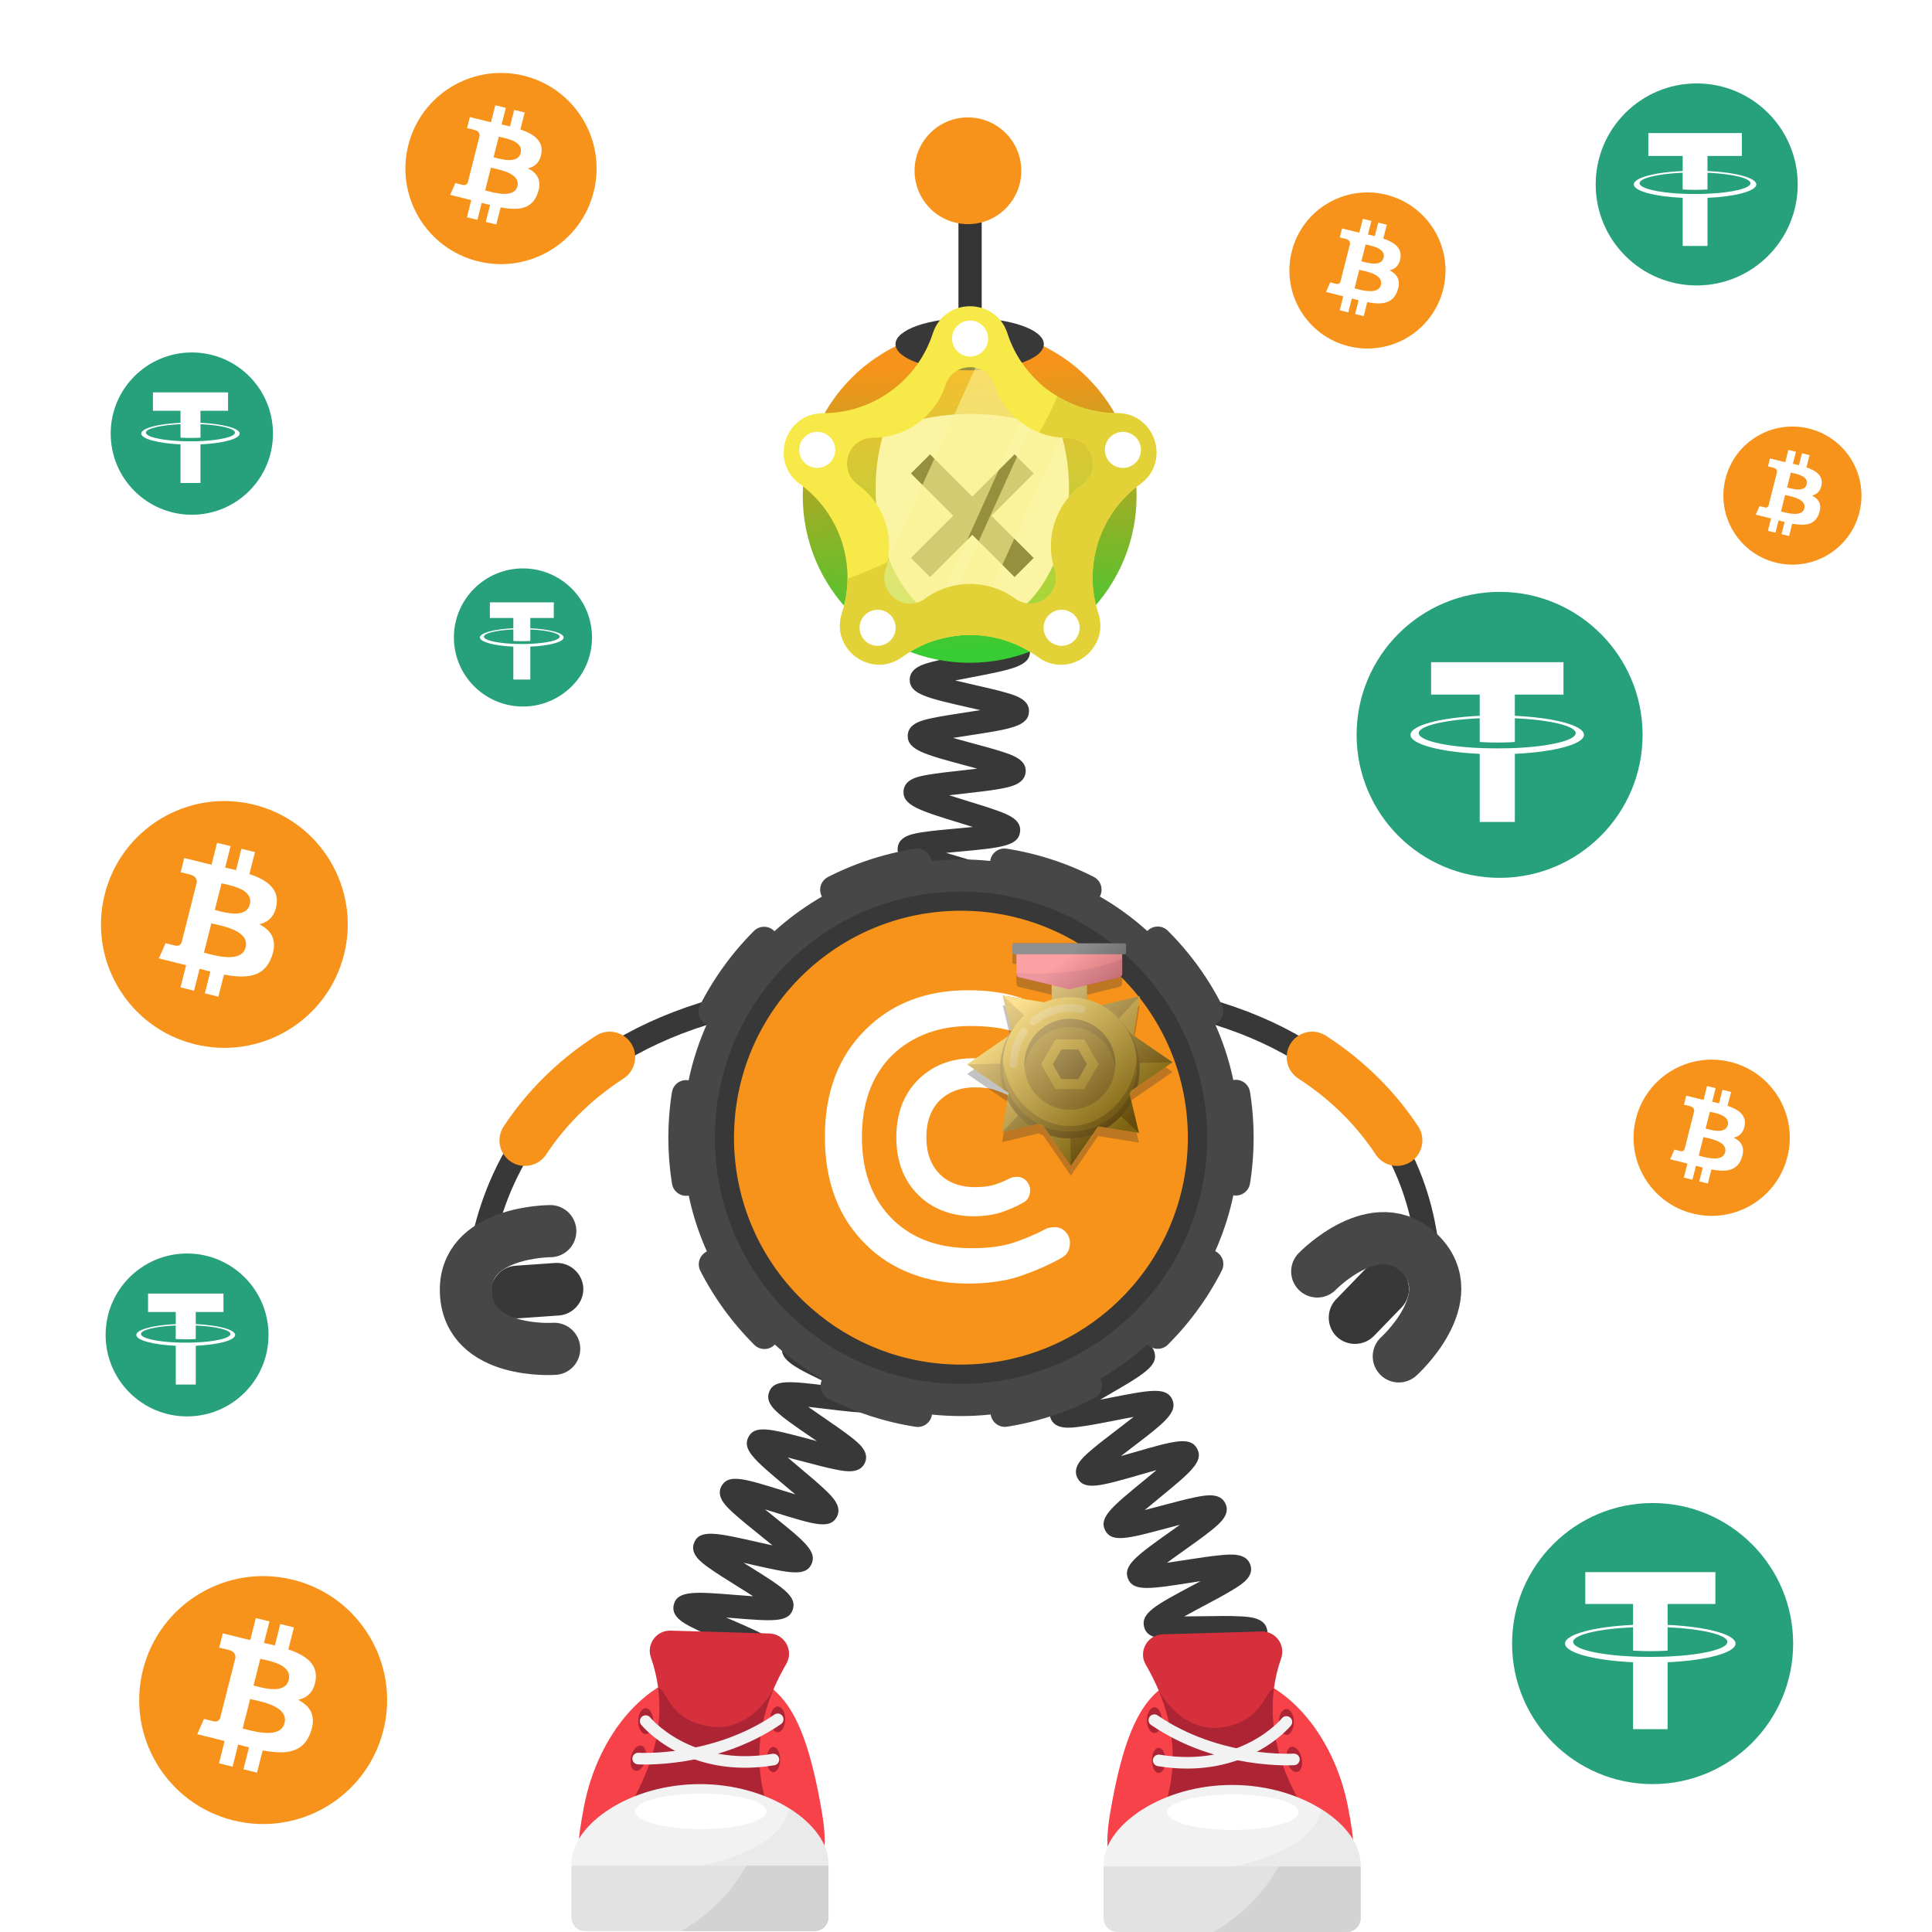 <svg width="1000" height="1000" viewBox="0 0 1000 1000" fill="none" xmlns="http://www.w3.org/2000/svg">
<rect width="1000" height="1000" fill="white"/>
<path d="M1000 0H0V1000H1000V0Z" fill="white"/>
<path d="M1000 0H0V1000H1000V0Z" fill="white"/>
<path d="M307.312 99.2C300.702 125.71 273.842 141.85 247.332 135.24C220.822 128.63 204.692 101.78 211.302 75.27C217.912 48.75 244.762 32.62 271.272 39.23C297.782 45.83 313.922 72.68 307.312 99.2Z" fill="#F7931A"/>
<path fill-rule="evenodd" clip-rule="evenodd" d="M280.232 79.29C281.222 72.81 276.202 69.32 269.352 67L271.572 58.22L266.142 56.89L263.972 65.44C262.542 65.09 261.082 64.76 259.622 64.43L261.802 55.82L256.372 54.49L254.142 63.27C252.962 63 251.802 62.74 250.672 62.47L250.682 62.44L243.192 60.6L241.752 66.31C241.752 66.31 245.782 67.22 245.692 67.28C247.892 67.82 248.292 69.25 248.222 70.39L245.692 80.4C245.842 80.44 246.042 80.49 246.252 80.58L246.072 80.53C245.942 80.5 245.812 80.47 245.682 80.43L242.132 94.45C241.862 95.11 241.182 96.09 239.642 95.72C239.692 95.8 235.692 94.75 235.692 94.75L232.992 100.87L240.062 102.6C240.852 102.79 241.632 102.99 242.402 103.19C242.912 103.32 243.422 103.45 243.932 103.58L241.682 112.46L247.102 113.79L249.332 105C250.812 105.4 252.252 105.76 253.662 106.11L251.442 114.86L256.872 116.19L259.122 107.32C268.382 109.05 275.342 108.35 278.272 100.1C280.632 93.46 278.152 89.63 273.282 87.13C276.842 86.34 279.522 84.04 280.232 79.29ZM267.822 96.42C266.282 102.51 256.602 99.99 252.172 98.84C251.772 98.74 251.422 98.64 251.112 98.57L254.092 86.8C254.462 86.89 254.912 86.99 255.422 87.1C260.012 88.12 269.402 90.19 267.822 96.42ZM256.352 81.64C260.042 82.61 268.102 84.73 269.502 79.19C270.932 73.53 263.102 71.82 259.282 70.99C258.852 70.9 258.472 70.81 258.162 70.74L255.462 81.41C255.712 81.48 256.012 81.56 256.352 81.64Z" fill="white"/>
<path d="M746.983 149.77C741.583 171.42 719.663 184.59 698.013 179.19C676.373 173.79 663.193 151.87 668.593 130.23C673.983 108.58 695.913 95.41 717.553 100.8C739.203 106.19 752.383 128.12 746.983 149.77Z" fill="#F7931A"/>
<path fill-rule="evenodd" clip-rule="evenodd" d="M724.876 133.52C725.676 128.23 721.586 125.38 715.986 123.48L717.806 116.31L713.376 115.22L711.606 122.2C710.436 121.91 709.246 121.64 708.056 121.38L709.836 114.35L705.406 113.26L703.586 120.43C702.626 120.21 701.676 120 700.756 119.77L700.766 119.75L694.656 118.25L693.476 122.91C693.476 122.91 696.766 123.65 696.696 123.7C698.496 124.14 698.816 125.31 698.766 126.24L696.696 134.41C696.816 134.44 696.976 134.49 697.156 134.56L697.006 134.52C696.906 134.49 696.796 134.47 696.686 134.44L693.786 145.88C693.566 146.42 693.006 147.22 691.756 146.92C691.796 146.98 688.536 146.13 688.536 146.13L686.336 151.13L692.106 152.55C692.746 152.71 693.386 152.87 694.016 153.03C694.436 153.14 694.856 153.24 695.266 153.35L693.436 160.6L697.866 161.69L699.686 154.51C700.896 154.83 702.066 155.13 703.216 155.41L701.406 162.55L705.836 163.64L707.666 156.4C715.226 157.81 720.906 157.24 723.306 150.51C725.236 145.09 723.206 141.96 719.236 139.92C722.116 139.27 724.296 137.39 724.876 133.52ZM714.756 147.5C713.496 152.47 705.596 150.42 701.976 149.48C701.646 149.4 701.356 149.32 701.116 149.26L703.546 139.65C703.846 139.72 704.216 139.81 704.636 139.9C708.376 140.72 716.036 142.42 714.756 147.5ZM705.386 135.44C708.406 136.23 714.976 137.96 716.126 133.44C717.296 128.82 710.906 127.42 707.776 126.74C707.426 126.66 707.116 126.6 706.866 126.53L704.656 135.24C704.866 135.3 705.106 135.37 705.386 135.44Z" fill="white"/>
<path d="M962.428 265.16C957.658 284.31 938.257 295.96 919.107 291.19C899.967 286.42 888.307 267.02 893.087 247.87C897.857 228.72 917.258 217.07 936.408 221.84C955.548 226.61 967.208 246.01 962.428 265.16Z" fill="#F7931A"/>
<path fill-rule="evenodd" clip-rule="evenodd" d="M942.869 250.79C943.579 246.11 939.959 243.59 935.009 241.91L936.619 235.57L932.699 234.61L931.139 240.79C930.109 240.54 929.049 240.3 927.999 240.06L929.579 233.84L925.659 232.88L924.049 239.22C923.199 239.03 922.359 238.84 921.549 238.64V238.62L916.139 237.29L915.099 241.41C915.099 241.41 918.009 242.07 917.949 242.11C919.539 242.5 919.829 243.54 919.779 244.36L917.949 251.59C918.059 251.62 918.199 251.66 918.359 251.72L918.229 251.69C918.139 251.67 918.039 251.64 917.949 251.62L915.389 261.74C915.199 262.22 914.699 262.93 913.589 262.66C913.629 262.72 910.739 261.96 910.739 261.96L908.789 266.38L913.889 267.63C914.459 267.77 915.019 267.92 915.579 268.06C915.949 268.16 916.319 268.25 916.679 268.34L915.059 274.76L918.979 275.72L920.589 269.37C921.659 269.66 922.699 269.92 923.719 270.17L922.119 276.49L926.039 277.45L927.659 271.05C934.349 272.3 939.379 271.79 941.489 265.84C943.199 261.05 941.409 258.28 937.889 256.48C940.429 255.87 942.359 254.21 942.869 250.79ZM933.909 263.16C932.799 267.56 925.799 265.74 922.599 264.91C922.309 264.84 922.049 264.77 921.839 264.71L923.989 256.21C924.259 256.28 924.579 256.35 924.949 256.43C928.269 257.16 935.049 258.66 933.909 263.16ZM925.629 252.48C928.299 253.18 934.119 254.71 935.129 250.71C936.169 246.62 930.509 245.39 927.749 244.79C927.439 244.72 927.169 244.66 926.939 244.61L924.989 252.32C925.169 252.36 925.379 252.42 925.629 252.48Z" fill="white"/>
<path d="M178.092 493.95C169.562 528.17 134.903 548.99 100.673 540.46C66.463 531.93 45.633 497.27 54.172 463.05C62.703 428.83 97.363 408 131.583 416.53C165.803 425.06 186.632 459.73 178.092 493.95Z" fill="#F7931A"/>
<path fill-rule="evenodd" clip-rule="evenodd" d="M143.148 468.26C144.418 459.89 137.949 455.39 129.099 452.39L131.969 441.05L124.958 439.33L122.168 450.37C120.328 449.92 118.438 449.49 116.548 449.07L119.358 437.96L112.358 436.24L109.489 447.57C107.969 447.23 106.468 446.89 105.008 446.53L105.019 446.49L95.358 444.11L93.499 451.48C93.499 451.48 98.698 452.65 98.588 452.73C101.428 453.43 101.938 455.28 101.858 456.74L98.588 469.65C98.788 469.7 99.038 469.77 99.318 469.88L99.079 469.82C98.919 469.78 98.749 469.74 98.579 469.7L93.999 487.79C93.648 488.64 92.769 489.91 90.789 489.43C90.859 489.53 85.699 488.18 85.699 488.18L82.219 496.08L91.338 498.32C92.358 498.57 93.358 498.83 94.358 499.09C95.018 499.26 95.678 499.43 96.338 499.59L93.439 511.06L100.438 512.78L103.309 501.44C105.219 501.95 107.079 502.42 108.889 502.87L106.028 514.16L113.039 515.88L115.938 504.44C127.888 506.67 136.879 505.77 140.659 495.13C143.709 486.56 140.509 481.62 134.219 478.4C138.779 477.35 142.228 474.38 143.148 468.26ZM127.128 490.36C125.138 498.22 112.649 494.97 106.929 493.48C106.419 493.35 105.959 493.23 105.559 493.13L109.409 477.94C109.889 478.06 110.468 478.19 111.128 478.33C117.048 479.65 129.168 482.33 127.128 490.36ZM112.318 471.29C117.088 472.54 127.488 475.28 129.298 468.13C131.148 460.82 121.038 458.62 116.108 457.54C115.548 457.42 115.068 457.31 114.668 457.21L111.179 470.99C111.499 471.08 111.888 471.18 112.318 471.29Z" fill="white"/>
<path d="M198.463 895.48C189.893 929.86 155.063 950.78 120.683 942.21C86.313 933.64 65.383 898.82 73.963 864.44C82.533 830.06 117.353 809.13 151.733 817.71C186.113 826.28 207.033 861.1 198.463 895.48Z" fill="#F7931A"/>
<path fill-rule="evenodd" clip-rule="evenodd" d="M163.354 869.67C164.634 861.26 158.134 856.74 149.244 853.73L152.124 842.34L145.084 840.61L142.274 851.7C140.424 851.25 138.524 850.82 136.634 850.39L139.464 839.23L132.424 837.5L129.534 848.89C128.004 848.55 126.494 848.21 125.034 847.85L125.044 847.81L115.334 845.42L113.464 852.82C113.464 852.82 118.684 854 118.574 854.07C121.424 854.77 121.944 856.63 121.854 858.1L118.564 871.07C118.764 871.12 119.014 871.19 119.294 871.3L119.054 871.24C118.894 871.2 118.724 871.16 118.544 871.12L113.944 889.3C113.594 890.15 112.714 891.43 110.714 890.95C110.784 891.05 105.594 889.69 105.594 889.69L102.094 897.63L111.254 899.88C112.274 900.13 113.284 900.39 114.284 900.65C114.954 900.82 115.614 900.99 116.264 901.16L113.354 912.68L120.384 914.41L123.274 903.01C125.194 903.52 127.064 904 128.884 904.44L126.004 915.78L133.044 917.51L135.954 906.01C147.964 908.25 156.984 907.34 160.784 896.65C163.844 888.04 160.634 883.08 154.314 879.84C158.964 878.81 162.424 875.83 163.354 869.67ZM147.264 891.88C145.264 899.78 132.714 896.51 126.964 895.02C126.444 894.89 125.984 894.77 125.594 894.67L129.464 879.41C129.944 879.53 130.534 879.66 131.194 879.8C137.134 881.12 149.314 883.81 147.264 891.88ZM132.384 872.72C137.174 873.98 147.624 876.72 149.444 869.55C151.304 862.21 141.144 859.99 136.184 858.91C135.624 858.79 135.134 858.68 134.734 858.58L131.224 872.42C131.564 872.5 131.944 872.61 132.384 872.72Z" fill="white"/>
<path d="M925.189 598.68C919.789 620.34 897.839 633.53 876.169 628.13C854.509 622.73 841.319 600.79 846.729 579.12C852.129 557.45 874.069 544.27 895.739 549.67C917.409 555.07 930.589 577.01 925.189 598.68Z" fill="#F7931A"/>
<path fill-rule="evenodd" clip-rule="evenodd" d="M903.066 582.41C903.876 577.11 899.777 574.26 894.177 572.36L895.997 565.18L891.557 564.09L889.787 571.08C888.617 570.79 887.427 570.52 886.227 570.26L888.006 563.23L883.577 562.14L881.756 569.31C880.786 569.09 879.847 568.88 878.927 568.65V568.63L872.807 567.13L871.626 571.8C871.626 571.8 874.917 572.54 874.847 572.59C876.647 573.03 876.967 574.2 876.917 575.13L874.847 583.31C874.967 583.34 875.127 583.39 875.307 583.46L875.157 583.42C875.057 583.39 874.946 583.37 874.836 583.34L871.937 594.79C871.717 595.33 871.157 596.13 869.907 595.83C869.947 595.89 866.677 595.04 866.677 595.04L864.477 600.04L870.247 601.46C870.897 601.62 871.527 601.78 872.157 601.94C872.577 602.05 872.997 602.15 873.407 602.26L871.566 609.52L875.997 610.61L877.816 603.43C879.026 603.75 880.206 604.05 881.356 604.33L879.546 611.48L883.987 612.57L885.827 605.32C893.397 606.73 899.077 606.16 901.477 599.42C903.407 594 901.376 590.87 897.396 588.83C900.296 588.17 902.476 586.29 903.066 582.41ZM892.927 596.41C891.667 601.39 883.757 599.33 880.137 598.39C879.807 598.31 879.517 598.23 879.267 598.17L881.707 588.55C882.007 588.62 882.376 588.71 882.796 588.8C886.536 589.63 894.217 591.32 892.927 596.41ZM883.546 584.34C886.566 585.13 893.146 586.86 894.296 582.34C895.466 577.71 889.067 576.32 885.947 575.64C885.597 575.56 885.286 575.5 885.026 575.43L882.816 584.15C883.026 584.2 883.276 584.26 883.546 584.34Z" fill="white"/>
<path d="M99.289 266.43C122.479 266.43 141.289 247.63 141.289 224.43C141.289 201.23 122.489 182.43 99.289 182.43C76.089 182.43 57.289 201.23 57.289 224.43C57.289 247.63 76.089 266.43 99.289 266.43Z" fill="#26A17B"/>
<path d="M103.759 228.31C103.469 228.32 101.97 228.41 98.64 228.41C95.97 228.41 94.1 228.34 93.439 228.3V228.31C83.18 227.86 75.529 226.08 75.529 223.93C75.529 221.8 83.189 220.01 93.439 219.55V226.52C94.109 226.57 96.029 226.68 98.689 226.68C101.879 226.68 103.47 226.54 103.77 226.52V219.55C114.01 220.01 121.629 221.79 121.629 223.93C121.629 226.07 113.989 227.85 103.759 228.31ZM103.759 218.84V212.6H118.04V203.09H79.16V212.6H93.439V218.84C81.829 219.37 73.109 221.67 73.109 224.42C73.109 227.17 81.84 229.47 93.439 230.01V250.01H103.759V230.01C115.349 229.48 124.06 227.18 124.06 224.43C124.06 221.68 115.359 219.38 103.759 218.84Z" fill="white"/>
<path d="M270.678 365.69C290.418 365.69 306.417 349.69 306.417 329.95C306.417 310.21 290.418 294.21 270.678 294.21C250.938 294.21 234.938 310.21 234.938 329.95C234.937 349.69 250.938 365.69 270.678 365.69Z" fill="#26A17B"/>
<path d="M274.489 333.24C274.239 333.25 272.968 333.33 270.128 333.33C267.858 333.33 266.268 333.27 265.708 333.24V333.25C256.978 332.87 250.469 331.35 250.469 329.53C250.469 327.71 256.988 326.19 265.708 325.81V331.75C266.278 331.79 267.919 331.89 270.179 331.89C272.889 331.89 274.249 331.78 274.499 331.75V325.82C283.209 326.21 289.708 327.73 289.708 329.54C289.698 331.34 283.199 332.86 274.489 333.24ZM274.489 325.19V319.88H286.639V311.78H253.548V319.88H265.699V325.19C255.819 325.64 248.398 327.6 248.398 329.94C248.398 332.28 255.829 334.24 265.699 334.7V351.72H274.489V334.7C284.349 334.25 291.758 332.29 291.758 329.95C291.768 327.61 284.359 325.65 274.489 325.19Z" fill="white"/>
<path d="M878.209 147.74C907.089 147.74 930.49 124.33 930.49 95.46C930.49 66.59 907.079 43.18 878.209 43.18C849.329 43.18 825.93 66.59 825.93 95.46C825.93 124.33 849.339 147.74 878.209 147.74Z" fill="#26A17B"/>
<path d="M883.791 100.28C883.431 100.3 881.561 100.41 877.411 100.41C874.091 100.41 871.76 100.32 870.94 100.28V100.29C858.17 99.73 848.65 97.51 848.65 94.84C848.65 92.18 858.18 89.96 870.94 89.39V98.07C871.77 98.13 874.171 98.27 877.471 98.27C881.441 98.27 883.421 98.1 883.791 98.07V89.4C896.531 89.97 906.03 92.19 906.03 94.85C906.03 97.5 896.521 99.72 883.791 100.28ZM883.791 88.5V80.73H901.57V68.89H853.17V80.73H870.951V88.5C856.501 89.16 845.641 92.02 845.641 95.45C845.641 98.88 856.511 101.74 870.951 102.41V127.31H883.8V102.41C898.22 101.75 909.07 98.89 909.07 95.46C909.06 92.04 898.221 89.17 883.791 88.5Z" fill="white"/>
<path d="M776.189 454.37C817.069 454.37 850.2 421.23 850.2 380.36C850.2 339.49 817.059 306.35 776.189 306.35C735.319 306.35 702.18 339.49 702.18 380.36C702.18 421.23 735.309 454.37 776.189 454.37Z" fill="#26A17B"/>
<path d="M784.081 387.18V387.17C783.571 387.21 780.93 387.36 775.05 387.36C770.35 387.36 767.051 387.23 765.891 387.17V387.18C747.811 386.38 734.331 383.24 734.331 379.47C734.331 375.71 747.821 372.56 765.891 371.76V384.05C767.071 384.13 770.461 384.34 775.141 384.34C780.761 384.34 783.56 384.1 784.09 384.05V371.77C802.13 372.58 815.57 375.72 815.57 379.48C815.57 383.24 802.11 386.38 784.09 387.19V387.18H784.081ZM784.081 370.5V359.51H809.25V342.74H740.73V359.51H765.9V370.5C745.45 371.44 730.07 375.49 730.07 380.34C730.07 385.19 745.46 389.24 765.9 390.19V425.44H784.09V390.19C804.51 389.25 819.86 385.2 819.86 380.35C819.86 375.51 804.51 371.45 784.09 370.51" fill="white"/>
<path d="M855.389 923.45C895.559 923.45 928.128 890.88 928.128 850.71C928.128 810.54 895.559 777.97 855.389 777.97C815.219 777.97 782.648 810.54 782.648 850.71C782.648 890.89 815.219 923.45 855.389 923.45Z" fill="#26A17B"/>
<path d="M863.152 857.43V857.42C862.652 857.45 860.052 857.61 854.272 857.61C849.652 857.61 846.412 857.48 845.272 857.42V857.43C827.512 856.65 814.262 853.56 814.262 849.85C814.262 846.15 827.522 843.06 845.272 842.27V854.35C846.432 854.43 849.762 854.63 854.362 854.63C859.882 854.63 862.642 854.4 863.152 854.35V842.28C880.882 843.08 894.092 846.16 894.092 849.86C894.092 853.56 880.862 856.64 863.152 857.44V857.43ZM863.152 841.03V830.22H887.882V813.74H820.542V830.22H845.272V841.03C825.172 841.95 810.062 845.93 810.062 850.7C810.062 855.47 825.182 859.45 845.272 860.38V895.02H863.152V860.38C883.222 859.46 898.302 855.48 898.302 850.71C898.302 845.95 883.212 841.96 863.152 841.04" fill="white"/>
<path d="M96.832 733.13C120.122 733.13 138.992 714.25 138.992 690.97C138.992 667.69 120.112 648.81 96.832 648.81C73.542 648.81 54.672 667.69 54.672 690.97C54.672 714.25 73.542 733.13 96.832 733.13Z" fill="#26A17B"/>
<path d="M101.322 694.85C101.032 694.86 99.522 694.95 96.172 694.95C93.492 694.95 91.613 694.88 90.953 694.84V694.85C80.653 694.4 72.973 692.61 72.973 690.46C72.973 688.32 80.663 686.52 90.953 686.07V693.07C91.623 693.12 93.553 693.23 96.223 693.23C99.423 693.23 101.022 693.09 101.322 693.07V686.07C111.602 686.53 119.262 688.32 119.262 690.46C119.262 692.61 111.592 694.4 101.322 694.85ZM101.322 685.35V679.09H115.663V669.54H76.632V679.09H90.973V685.35C79.323 685.89 70.562 688.19 70.562 690.96C70.562 693.73 79.333 696.03 90.973 696.57V716.65H101.333V696.57C112.963 696.03 121.712 693.73 121.712 690.96C121.712 688.2 112.962 685.89 101.322 685.35Z" fill="white"/>



<!-- next -->
<path d="M738.471 682.59C738.471 682.59 766.511 529.01 564.711 512.49" stroke="#383838" stroke-width="12.035" stroke-miterlimit="10"/>
<path d="M723.042 590.29C712.912 574.92 698.762 559.89 679.172 547.17" stroke="#F7931A" stroke-width="26.366" stroke-miterlimit="10" stroke-linecap="round"/>
<path d="M246.741 686.94C246.741 686.94 228.242 529.01 430.042 512.49" stroke="#383838" stroke-width="12.035" stroke-miterlimit="10"/>
<path d="M271.703 590.29C281.833 574.92 295.983 559.89 315.573 547.17" stroke="#F7931A" stroke-width="26.366" stroke-miterlimit="10" stroke-linecap="round"/>
<path d="M607.974 927.36C608.394 927.11 609.634 925.96 609.794 923.92L597.794 922.98C598.374 915.55 607.304 914.21 628.874 910.99C630.704 910.72 632.754 910.41 634.854 910.08C632.304 909.5 629.774 908.96 627.554 908.48C607.244 904.09 598.834 902.27 598.734 895.1C598.634 887.59 607.434 885.47 628.684 880.35C630.254 879.97 631.994 879.55 633.774 879.11C631.384 878.82 629.024 878.56 626.944 878.32C620.544 877.6 614.504 876.93 609.734 876.09C604.934 875.25 597.673 873.97 596.993 867.93C596.133 860.58 604.594 857.49 625.024 850.01C626.324 849.53 627.754 849.01 629.224 848.47C627.184 848.49 625.194 848.52 623.414 848.55C602.584 848.89 593.964 849.03 592.184 842.1C590.364 834.93 598.284 830.72 617.404 820.55C618.654 819.88 620.024 819.16 621.434 818.4C619.454 818.7 617.534 819 615.794 819.27C595.174 822.48 586.634 823.81 583.884 817.22C581.064 810.32 588.354 805.14 605.964 792.62C607.424 791.58 609.054 790.42 610.724 789.22C608.504 789.8 606.334 790.38 604.404 790.89C583.914 796.37 575.444 798.64 572.064 792.18C568.604 785.55 575.494 779.91 592.124 766.28C594.094 764.67 596.384 762.79 598.634 760.9C595.764 761.69 592.884 762.52 590.404 763.24C569.664 769.22 561.084 771.7 557.674 764.97C554.764 759.31 560.543 754.28 564.363 750.96C568.133 747.67 573.344 743.71 578.374 739.87C580.894 737.95 583.924 735.63 586.754 733.4C583.334 734.01 579.763 734.71 576.783 735.3C570.473 736.54 563.954 737.82 558.884 738.47C553.774 739.13 546.054 740.12 543.754 734.06C541.464 728.06 547.793 723.83 551.993 721.02C556.083 718.29 561.684 715.04 567.094 711.91C570.124 710.15 573.824 708.01 577.194 705.96C573.614 706.05 569.814 706.22 566.664 706.36C545.234 707.31 535.454 707.74 533.844 700.11C532.504 693.86 539.394 690.68 543.944 688.58C548.374 686.54 554.094 684.33 560.154 681.99C563.414 680.73 567.394 679.19 571.044 677.69C567.634 677.27 564.024 676.88 561.024 676.56C539.584 674.27 529.804 673.22 529.304 665.44C528.884 657.99 537.344 656 557.764 651.19C565.744 649.31 577.814 646.47 580.174 644.81C579.784 645.09 578.664 646.32 578.664 648.33H590.703C590.703 655.8 581.874 657.88 560.524 662.91C559.184 663.23 557.713 663.57 556.203 663.93C558.343 664.17 560.434 664.39 562.304 664.6C568.694 665.28 574.734 665.93 579.504 666.74C584.294 667.55 591.523 668.79 592.283 674.78C593.233 682.11 584.824 685.36 564.484 693.21C563.404 693.63 562.233 694.08 561.033 694.55C562.823 694.48 564.554 694.4 566.124 694.33C586.954 693.41 595.574 693.03 597.544 699.93C599.634 706.95 591.874 711.45 573.124 722.32C571.974 722.99 570.724 723.71 569.424 724.47C571.194 724.13 572.914 723.79 574.464 723.49C595.144 719.43 603.704 717.75 606.734 724.3C609.774 731.06 602.724 736.45 585.674 749.45C584.004 750.72 582.113 752.17 580.203 753.65C582.613 752.98 584.993 752.29 587.073 751.69C607.653 745.76 616.174 743.3 619.644 749.86C623.144 756.45 616.294 762.06 599.754 775.61C597.574 777.39 595.003 779.5 592.533 781.59C595.573 780.82 598.674 779.99 601.304 779.29C607.504 777.63 613.904 775.92 618.904 774.92C623.934 773.92 631.534 772.4 634.274 778.22C637.044 783.93 631.123 788.74 627.203 791.93C623.363 795.05 618.073 798.81 612.953 802.45C610.273 804.36 607.024 806.67 604.024 808.89C607.424 808.42 610.994 807.86 613.964 807.4C620.374 806.4 626.994 805.37 632.144 804.92C637.324 804.46 645.153 803.77 647.203 809.99C649.223 816.04 642.754 820.02 638.474 822.66C634.294 825.24 628.583 828.27 623.073 831.21C620.043 832.82 616.364 834.78 612.984 836.66C616.464 836.65 620.164 836.6 623.234 836.55C629.734 836.44 636.464 836.34 641.644 836.6C646.854 836.86 654.724 837.26 655.904 843.7C657.254 851.07 649.034 854.08 629.174 861.35C626.024 862.5 622.214 863.9 618.664 865.28C621.954 865.7 625.403 866.09 628.283 866.41C649.713 868.81 659.493 869.91 659.993 877.66C660.403 885.13 651.944 887.16 631.504 892.09C628.324 892.86 624.484 893.78 620.884 894.72C624.044 895.45 627.324 896.16 630.094 896.76C651.114 901.3 660.714 903.37 660.414 911.13C660.214 918.52 651.554 919.81 630.654 922.93C622.604 924.1 610.444 925.92 607.974 927.36Z" fill="#383838"/>
<path d="M505.134 627.51C502.624 621.58 508.863 616.81 512.993 613.65C517.143 610.48 522.763 606.73 528.203 603.11C530.153 601.81 532.403 600.31 534.643 598.79C531.493 599.33 528.284 599.93 525.554 600.44C519.434 601.58 513.113 602.76 508.263 603.35C503.333 603.96 495.874 604.87 493.594 599.07C490.814 591.93 498.573 587.01 517.313 575.14C519.333 573.86 521.673 572.38 523.983 570.88C520.663 571.35 517.264 571.87 514.384 572.32C507.984 573.31 501.934 574.25 497.094 574.7C492.154 575.16 484.673 575.85 482.613 569.94C480.453 563.87 487.043 559.45 491.403 556.53C495.793 553.59 501.693 550.17 507.393 546.87C509.533 545.63 512.043 544.18 514.493 542.72C510.953 543.02 507.293 543.39 504.203 543.7C497.793 544.35 491.734 544.96 486.914 545.15C481.964 545.35 474.483 545.64 472.773 539.6C470.593 532.08 479.623 527.71 499.403 518.13C501.793 516.97 504.613 515.61 507.353 514.24C503.483 514.16 499.364 514.16 495.964 514.15C489.534 514.14 483.464 514.14 478.674 513.84C473.714 513.53 466.233 513.07 465.223 506.82C463.913 499.05 473.394 495.95 494.174 489.15C496.954 488.24 500.283 487.15 503.443 486.06C499.703 485.37 495.694 484.72 492.384 484.17C486.154 483.15 479.724 482.09 474.884 480.98C469.914 479.84 462.403 478.11 462.493 471.63C462.493 465.24 470.033 463.56 475.013 462.46C479.893 461.38 486.364 460.36 492.634 459.39C495.594 458.93 499.113 458.38 502.483 457.8C499.503 456.88 496.444 455.98 493.844 455.22C487.584 453.38 481.113 451.48 476.223 449.7C471.333 447.91 463.954 445.21 464.634 438.79C465.254 432.63 472.633 431.5 477.523 430.74C482.313 430 488.404 429.45 494.844 428.86C497.454 428.62 500.483 428.34 503.493 428.03C501.283 427.34 499.103 426.67 497.183 426.08C475.833 419.53 467.003 416.82 467.683 409.23C468.303 403.1 475.553 401.85 480.353 401.01C485.083 400.19 491.093 399.52 497.453 398.81C499.983 398.53 502.903 398.2 505.813 397.85C503.703 397.27 501.623 396.71 499.783 396.22C478.333 390.46 469.454 388.07 469.844 380.49C470.194 374.33 477.454 372.77 482.254 371.73C486.994 370.71 493.024 369.79 499.414 368.81C501.834 368.44 504.613 368.02 507.403 367.56C505.263 367.06 503.153 366.58 501.283 366.16C479.693 361.26 470.763 359.23 470.863 351.68C471.033 345.48 478.233 343.64 482.993 342.42C487.723 341.21 494.023 340.01 500.113 338.84C508.183 337.3 520.374 334.97 522.804 333.42C522.364 333.7 521.113 334.98 521.113 337.13H533.153C533.153 344.78 524.144 346.5 502.374 350.66C499.974 351.12 497.193 351.65 494.433 352.21C497.713 353 501.093 353.77 503.953 354.42C510.263 355.85 516.224 357.21 520.884 358.57C525.624 359.96 532.793 362.05 532.613 368.25C532.313 375.96 523.213 377.35 501.233 380.71C498.833 381.08 496.043 381.5 493.283 381.95C496.593 382.89 500.024 383.81 502.914 384.59C509.144 386.26 515.023 387.84 519.603 389.38C524.273 390.95 531.343 393.32 530.893 399.52C530.393 406.02 522.563 407.42 517.393 408.34C512.163 409.28 505.363 410.04 498.783 410.77C496.513 411.02 493.903 411.31 491.283 411.63C494.523 412.68 497.874 413.71 500.714 414.58C506.844 416.46 512.634 418.24 517.124 419.92C521.714 421.64 528.643 424.24 528.013 430.37C527.223 437.99 518.063 438.82 495.933 440.85C494.023 441.02 491.864 441.22 489.674 441.44C492.304 442.24 494.933 443.01 497.223 443.68C503.183 445.43 509.354 447.24 513.964 448.91C518.594 450.59 525.604 453.12 525.174 459.23C524.684 466.57 515.843 467.95 494.483 471.29C493.463 471.45 492.363 471.62 491.233 471.8C492.313 471.98 493.343 472.15 494.323 472.31C515.633 475.81 524.453 477.25 525.033 484.52C525.533 491.56 518.013 494.02 497.903 500.6C496.463 501.07 494.884 501.59 493.254 502.13C494.194 502.13 495.113 502.13 495.973 502.13C518.193 502.16 527.383 502.17 529.113 509.45C530.763 516.34 523.653 519.78 504.653 528.98C502.613 529.97 500.304 531.09 497.964 532.24C499.734 532.07 501.454 531.9 503.004 531.74C525.114 529.51 534.264 528.58 536.594 535.78C538.524 541.56 532.343 545.66 528.263 548.36C524.243 551.02 518.994 554.07 513.424 557.29C511.304 558.52 508.873 559.93 506.443 561.36C508.583 561.04 510.673 560.72 512.533 560.43C534.443 557.04 543.504 555.63 546.164 562.72C548.344 568.47 542.303 572.84 538.313 575.73C534.373 578.58 529.213 581.85 523.743 585.31C521.593 586.67 519.113 588.24 516.653 589.84C519.003 589.42 521.314 588.99 523.344 588.61C545.024 584.57 553.993 582.9 556.853 589.9C559.203 595.64 553.244 600.17 549.294 603.16C545.404 606.12 540.054 609.68 534.874 613.12C528.054 617.66 517.743 624.53 516.103 626.89C516.403 626.46 517.053 624.79 516.223 622.81L505.134 627.51Z" fill="#383838"/>
<path d="M352.929 930.65C353.469 930.26 354.538 928.8 354.398 926.79L342.389 927.6C341.959 921.25 349.189 918.84 353.979 917.24C358.719 915.66 364.979 914.02 371.019 912.43C373.349 911.82 376.079 911.1 378.759 910.37C375.579 909.72 372.289 909.1 369.509 908.58C349.549 904.82 341.289 903.27 341.289 895.98C341.289 888.31 350.648 886.68 371.148 883.09C373.608 882.66 376.488 882.15 379.318 881.63C376.108 880.64 372.748 879.67 369.938 878.86C350.378 873.19 342.279 870.85 343.019 863.55C343.849 855.89 353.318 855.31 374.068 854.04C376.718 853.88 379.849 853.69 382.889 853.46C379.679 852 376.278 850.52 373.438 849.29C367.708 846.8 362.299 844.45 358.119 842.32C354.029 840.23 347.189 836.73 348.749 830.58C350.589 823.11 360.069 823.87 380.839 825.54C383.529 825.76 386.719 826.01 389.809 826.22C386.839 824.29 383.669 822.31 381.039 820.67C375.949 817.5 370.688 814.22 366.858 811.47C363.108 808.79 356.829 804.29 359.309 798.43C362.169 791.38 371.399 793.47 391.619 798.06C394.089 798.62 396.999 799.28 399.849 799.89C397.379 797.84 394.809 795.77 392.629 794.02C387.919 790.22 383.039 786.3 379.519 783.07C375.889 779.74 370.408 774.72 373.448 769.18C377.028 762.73 385.238 765.29 405.068 771.46C407.068 772.08 409.338 772.79 411.648 773.49C409.838 771.94 408.028 770.43 406.448 769.1C390.558 755.75 383.979 750.22 387.419 743.75C390.749 737.4 398.939 739.58 418.749 744.83C420.009 745.16 421.369 745.53 422.789 745.9C421.779 745.21 420.808 744.54 419.898 743.92C402.688 732.11 395.569 727.23 398.119 720.45C400.549 713.86 408.798 714.86 428.738 717.28C429.808 717.41 430.969 717.55 432.159 717.69C431.539 717.4 430.938 717.11 430.358 716.84C411.848 708.11 403.408 704.13 404.858 696.95C406.278 690.07 414.548 689.73 434.528 688.92C435.868 688.87 437.329 688.81 438.829 688.74C437.939 688.47 437.079 688.21 436.259 687.97C415.999 681.89 407.609 679.38 407.999 672.05C408.409 664.97 416.589 663.54 436.369 660.08C444.059 658.73 455.669 656.7 458.049 655.26C457.469 655.61 456.278 657 456.278 659.04H468.318C468.318 666.71 458.958 668.34 438.448 671.93C435.908 672.38 432.899 672.9 429.979 673.45C433.299 674.51 436.799 675.56 439.719 676.43C445.679 678.22 451.318 679.91 455.698 681.53C459.998 683.12 467.188 685.78 466.358 692.06C465.438 699.69 455.909 700.08 435.009 700.93C432.279 701.04 429.019 701.18 425.889 701.35C429.129 702.95 432.599 704.59 435.479 705.95C440.879 708.5 446.469 711.13 450.579 713.4C454.599 715.62 461.319 719.33 459.589 725.42C457.409 732.88 447.968 731.73 427.278 729.22C424.598 728.89 421.419 728.51 418.339 728.18C421.169 730.19 424.188 732.26 426.698 733.99C431.668 737.4 436.819 740.93 440.559 743.87C444.419 746.9 450.258 751.48 447.648 757.22C444.908 763.06 437.499 761.6 432.589 760.63C427.779 759.68 421.608 758.05 415.648 756.46C413.258 755.83 410.458 755.08 407.688 754.38C409.918 756.3 412.219 758.24 414.179 759.88C418.849 763.8 423.679 767.86 427.179 771.21C430.739 774.62 436.129 779.77 433.079 785.26C429.509 791.68 421.309 789.13 401.479 782.95C399.789 782.42 397.909 781.84 395.969 781.25C397.439 782.45 398.879 783.61 400.169 784.65C416.429 797.74 423.159 803.16 419.969 809.73C416.819 816.12 408.658 814.27 388.948 809.81C387.678 809.52 386.298 809.21 384.858 808.89C385.738 809.44 386.589 809.97 387.389 810.47C405.209 821.59 412.589 826.19 410.349 833.11C408.109 839.82 399.838 839.16 379.858 837.55C378.608 837.45 377.249 837.34 375.849 837.23C376.669 837.59 377.469 837.93 378.219 838.26C397.609 846.68 405.628 850.16 404.358 857.39C403.128 864.33 394.839 864.84 374.789 866.06C373.309 866.15 371.689 866.25 370.009 866.36C371.149 866.69 372.249 867.01 373.269 867.31C393.569 873.19 401.979 875.62 401.589 882.99C401.179 890.07 392.989 891.5 373.209 894.96C371.459 895.27 369.498 895.61 367.488 895.97C368.968 896.25 370.409 896.52 371.719 896.77C392.539 900.69 401.158 902.31 401.448 909.7C401.758 916.83 393.649 918.96 374.059 924.09C366.549 926.05 355.169 929.03 352.929 930.65Z" fill="#383838"/>
<path d="M497.41 732.95C576.97 732.95 641.46 668.46 641.46 588.9C641.46 509.34 576.97 444.85 497.41 444.85C417.85 444.85 353.359 509.34 353.359 588.9C353.359 668.45 417.86 732.95 497.41 732.95Z" fill="#474747"/>
<path d="M497.414 716.28C567.774 716.28 624.804 659.25 624.804 588.89C624.804 518.54 567.774 461.5 497.414 461.5C427.064 461.5 370.023 518.53 370.023 588.89C370.033 659.25 427.064 716.28 497.414 716.28Z" fill="#383838"/>
<path d="M599.274 690.74C655.524 634.48 655.524 543.28 599.274 487.02C543.024 430.77 451.814 430.77 395.554 487.02C339.294 543.28 339.294 634.48 395.554 690.74C451.814 746.99 543.024 746.99 599.274 690.74Z" stroke="#474747" stroke-width="14.819" stroke-miterlimit="10" stroke-linecap="round" stroke-dasharray="45.27 45.27"/>
<path d="M614.834 588.85C614.834 624.66 598.803 656.73 573.533 678.27C553.023 695.75 526.434 706.31 497.374 706.31C467.754 706.31 440.703 695.35 420.033 677.23C419.093 676.42 418.174 675.59 417.264 674.74C394.284 653.31 379.914 622.76 379.914 588.85C379.914 588.55 379.914 588.25 379.924 587.95C379.934 586.68 379.963 585.42 380.023 584.16C382.473 521.46 434.074 471.39 497.374 471.39C561.104 471.39 612.983 522.15 614.783 585.44C614.813 586.57 614.834 587.71 614.834 588.85Z" fill="#F7931A"/>
<path fill-rule="evenodd" clip-rule="evenodd" d="M541.48 636C542.64 635.46 544.2 635.18 546.24 635.18C548.28 635.18 550.051 636 551.551 637.63C553.051 639.26 553.801 641.1 553.801 643.21C553.801 647.02 552.231 649.67 549.171 651.24C542.571 654.91 535.43 657.97 527.95 660.56C520.4 663.08 511.351 664.37 500.881 664.37C490.411 664.37 480.61 662.67 471.57 659.2C462.52 655.73 454.7 650.7 448.11 644.1C434.03 630.29 426.961 611.73 426.961 588.46C426.961 565.2 434.03 546.7 448.11 532.83C461.78 519.29 479.401 512.56 500.961 512.56C511.371 512.56 520.341 513.85 527.891 516.37C535.441 518.89 541.22 521.27 545.23 523.44C549.24 525.62 551.691 527.39 552.511 528.75C553.331 530.11 553.801 531.81 553.801 533.85C553.801 535.89 553.051 537.73 551.551 539.36C550.051 540.99 548.29 541.81 546.24 541.81C544.2 541.81 542.64 541.54 541.48 540.99C535.84 538 530.051 535.62 524.141 533.78C518.221 531.94 510.881 531.06 502.041 531.06C493.201 531.06 485.241 532.56 478.171 535.48C471.031 538.47 465.11 542.55 460.28 547.72C450.83 557.99 446.131 571.59 446.131 588.53C446.131 605.47 450.82 619.07 460.28 629.34C470.55 640.49 484.771 646.07 502.791 646.07C511.091 646.07 518.23 645.19 524.15 643.35C530.13 641.37 535.91 638.99 541.48 636Z" fill="white"/>
<path fill-rule="evenodd" clip-rule="evenodd" d="M524.143 612.459C524.683 612.189 525.502 612.049 526.522 612.049C527.542 612.049 528.423 612.459 529.173 613.269C529.923 614.089 530.263 615.039 530.263 616.059C530.263 617.959 529.512 619.329 527.952 620.069C524.622 621.909 521.083 623.469 517.343 624.699C513.603 625.929 509.042 626.599 503.812 626.599C498.573 626.599 493.682 625.709 489.192 624.009C484.702 622.309 480.763 619.789 477.423 616.459C470.353 609.519 466.883 600.269 466.883 588.639C466.883 577.009 470.423 567.759 477.423 560.819C484.293 554.089 493.063 550.689 503.883 550.689C509.123 550.689 513.613 551.299 517.353 552.599C521.093 553.899 524.022 555.049 525.992 556.139C528.032 557.229 529.193 558.109 529.663 558.789C530.073 559.469 530.272 560.289 530.272 561.309C530.272 562.329 529.933 563.209 529.183 564.029C528.433 564.849 527.552 565.249 526.532 565.249C525.512 565.249 524.692 565.109 524.152 564.839C521.362 563.339 518.443 562.189 515.513 561.239C512.593 560.289 508.842 559.879 504.492 559.879C500.142 559.879 496.122 560.629 492.522 562.119C488.982 563.619 485.992 565.659 483.612 568.239C478.922 573.409 476.543 580.209 476.543 588.639C476.543 597.069 478.922 603.869 483.612 609.039C488.782 614.619 495.853 617.399 504.833 617.399C508.983 617.399 512.523 616.929 515.513 616.039C518.433 615.119 521.353 613.889 524.143 612.459Z" fill="white" stroke="white" stroke-width="5.873"/>
<path fill-rule="evenodd" clip-rule="evenodd" d="M254.119 669.96C253.489 662.51 259.058 655.85 266.478 655.16L287.079 653.72C294.529 653.1 301.189 658.66 301.879 666.08C302.509 673.53 296.938 680.19 289.518 680.88L268.919 682.32C261.409 682.97 254.749 677.41 254.119 669.96Z" fill="#383838"/>
<path d="M286.841 698.15C286.841 698.15 242.8 701.28 241.19 669.26C239.58 637.24 284.82 637.24 284.82 637.24" stroke="#474747" stroke-width="27" stroke-miterlimit="10" stroke-linecap="round" stroke-linejoin="round"/>
<path fill-rule="evenodd" clip-rule="evenodd" d="M724.982 657.193C730.431 662.312 730.741 670.989 725.684 676.462L711.326 691.305C706.2 696.746 697.53 697.064 692.057 692.007C686.608 686.887 686.298 678.21 691.355 672.737L705.712 657.895C710.863 652.391 719.533 652.074 724.982 657.193Z" fill="#383838"/>
<path d="M681.799 658.103C681.799 658.103 712.46 626.334 735.063 649.071C757.666 671.808 724.021 702.052 724.021 702.052" stroke="#474747" stroke-width="27" stroke-miterlimit="10" stroke-linecap="round" stroke-linejoin="round"/>



<!-- next -->
<g clip-path="url(#clip0_1817_19753)">
<path d="M635.619 998.74C668.559 998.74 695.269 972.03 695.269 939.09C695.269 906.15 668.559 879.44 635.619 879.44C602.679 879.44 575.969 906.15 575.969 939.09C575.969 972.03 602.679 998.74 635.619 998.74Z" fill="#F7931A"/>
<path fill-rule="evenodd" clip-rule="evenodd" d="M635.625 977.93C606.245 977.93 581.895 956.64 576.935 928.69C576.325 932.09 575.984 935.56 575.984 939.1C575.984 972.02 602.714 998.75 635.634 998.75C668.554 998.75 695.284 972.02 695.284 939.1C695.284 935.56 694.944 932.09 694.334 928.69C689.354 956.64 665.005 977.93 635.625 977.93Z" fill="#DB7E19"/>
<path d="M362.677 980.695C429.727 980.695 430.767 966.275 424.297 931.705C414.187 877.715 399.427 865.205 367.757 865.205C336.087 865.205 309.367 897.255 302.217 935.345C295.717 969.915 295.627 980.695 362.677 980.695Z" fill="#F74249"/>
<path d="M406.976 861.234C404.406 865.654 402.176 870.085 400.306 874.525C400.306 874.525 400.296 874.534 400.286 874.544C392.356 893.344 390.746 912.324 396.126 931.504L378.396 931.075L329.296 929.895L328.656 929.874C339.146 910.264 343.046 891.534 340.666 873.634C339.966 868.314 338.716 863.075 336.906 857.905C334.496 850.985 339.786 843.794 347.116 844.004L398.216 845.484C406.166 845.714 410.976 854.364 406.976 861.234Z" fill="#D6303C"/>
<path d="M400.286 874.544C400.156 874.734 399.266 876.084 397.916 878.294C393.516 884.514 383.056 896.035 367.246 893.575C345.876 890.245 345.556 874.615 340.716 873.645C340.696 873.625 340.676 873.625 340.676 873.625L340.666 873.635C343.046 891.535 339.146 910.265 328.656 929.875L329.296 929.895L338.196 927.615L337.416 931.395L378.686 927.565C378.556 928.745 378.456 929.915 378.396 931.075L396.126 931.505C390.746 912.325 392.356 893.344 400.286 874.544Z" fill="#AD2535"/>
<path d="M428.818 964.605C428.818 965.005 428.808 965.425 428.778 965.825C428.018 978.435 415.378 989.415 396.748 995.565H327.828C309.198 989.415 296.558 978.435 295.798 965.825C295.768 965.425 295.758 965.005 295.758 964.605C295.758 944.625 325.548 923.455 362.288 923.455C380.198 923.455 396.448 928.485 408.408 935.965C420.988 943.805 428.818 954.365 428.818 964.605Z" fill="#F2F2F2"/>
<path d="M428.818 965.654V992.404C428.818 996.354 425.618 999.564 421.658 999.564H302.918C298.958 999.564 295.758 996.354 295.758 992.404V965.654H428.818Z" fill="#E2E2E2"/>
<path opacity="0.5" d="M428.816 964.605C428.816 965.005 428.806 965.425 428.776 965.825C428.016 978.435 415.376 989.415 396.746 995.565H372.856C328.956 987.885 262.366 974.045 326.746 970.215C394.926 966.155 406.736 945.775 408.406 935.955C420.986 943.805 428.816 954.365 428.816 964.605Z" fill="#E2E2E2"/>
<path d="M428.82 965.654V992.404C428.82 996.354 425.621 999.564 421.661 999.564H352.57C371 988.864 381.1 975.164 386.3 965.654H428.82Z" fill="#D3D3D3"/>
<path d="M362.679 946.744C381.473 946.744 396.708 942.63 396.708 937.554C396.708 932.479 381.473 928.364 362.679 928.364C343.884 928.364 328.648 932.479 328.648 937.554C328.648 942.63 343.884 946.744 362.679 946.744Z" fill="white"/>
<path d="M402.542 896.614C404.679 896.614 406.412 893.624 406.412 889.934C406.412 886.245 404.679 883.254 402.542 883.254C400.405 883.254 398.672 886.245 398.672 889.934C398.672 893.624 400.405 896.614 402.542 896.614Z" fill="#AD2535"/>
<path d="M334.206 897.525C336.343 897.525 338.076 894.534 338.076 890.845C338.076 887.155 336.343 884.165 334.206 884.165C332.069 884.165 330.336 887.155 330.336 890.845C330.336 894.534 332.069 897.525 334.206 897.525Z" fill="#AD2535"/>
<path d="M334.153 910.972C335.029 907.389 334.057 904.072 331.98 903.564C329.904 903.056 327.511 905.55 326.634 909.133C325.758 912.717 326.73 916.034 328.806 916.542C330.882 917.05 333.276 914.556 334.153 910.972Z" fill="#AD2535"/>
<path d="M400.288 917.274C402.238 917.274 403.818 914.351 403.818 910.744C403.818 907.138 402.238 904.214 400.288 904.214C398.339 904.214 396.758 907.138 396.758 910.744C396.758 914.351 398.339 917.274 400.288 917.274Z" fill="#AD2535"/>
<path d="M334.211 890.845C334.211 890.845 356.191 918.035 400.301 910.745" stroke="#F2F2F2" stroke-width="6" stroke-miterlimit="10" stroke-linecap="round"/>
<path d="M330.328 910.234C330.328 910.234 369.348 912.714 402.538 889.924" stroke="#F2F2F2" stroke-width="6" stroke-miterlimit="10" stroke-linecap="round"/>
<path d="M637.353 981.13C570.303 981.13 569.263 966.71 575.733 932.14C585.843 878.15 600.603 865.64 632.273 865.64C663.943 865.64 690.663 897.69 697.813 935.78C704.313 970.35 704.403 981.13 637.353 981.13Z" fill="#F74249"/>
<path d="M593.054 861.67C595.624 866.09 597.855 870.52 599.725 874.96C599.725 874.96 599.735 874.97 599.745 874.98C607.675 893.78 609.284 912.76 603.904 931.94L621.634 931.51L670.734 930.33L671.374 930.31C660.884 910.7 656.984 891.97 659.364 874.07C660.064 868.75 661.314 863.51 663.124 858.34C665.534 851.42 660.244 844.23 652.914 844.44L601.814 845.92C593.864 846.15 589.054 854.8 593.054 861.67Z" fill="#D6303C"/>
<path d="M671.372 930.31C660.882 910.7 656.982 891.97 659.362 874.07L659.352 874.06C659.352 874.06 659.342 874.07 659.312 874.08C654.472 875.05 654.152 890.68 632.782 894.01C616.962 896.48 606.512 884.95 602.112 878.73C600.762 876.52 599.872 875.17 599.742 874.98C607.672 893.78 609.282 912.76 603.902 931.94L621.632 931.51C621.582 930.35 621.472 929.18 621.342 928L662.612 931.83L661.832 928.05L670.732 930.33L671.372 930.31Z" fill="#AD2535"/>
<path d="M571.211 965.04C571.211 965.44 571.221 965.86 571.251 966.26C572.011 978.87 584.651 989.85 603.281 996H672.201C690.831 989.85 703.471 978.87 704.231 966.26C704.261 965.86 704.271 965.44 704.271 965.04C704.271 945.06 674.481 923.89 637.741 923.89C619.831 923.89 603.581 928.92 591.621 936.4C579.041 944.24 571.211 954.8 571.211 965.04Z" fill="#F2F2F2"/>
<path d="M571.211 966.09V992.84C571.211 996.79 574.411 1000 578.371 1000H697.111C701.071 1000 704.271 996.79 704.271 992.84V966.09H571.211Z" fill="#E2E2E2"/>
<path opacity="0.5" d="M704.269 965.04C704.269 965.44 704.259 965.86 704.229 966.26C703.469 978.87 690.829 989.85 672.199 996H648.309C604.409 988.32 537.819 974.48 602.199 970.65C670.379 966.59 682.189 946.21 683.859 936.39C696.439 944.24 704.269 954.8 704.269 965.04Z" fill="#E2E2E2"/>
<path d="M704.273 966.09V992.84C704.273 996.79 701.073 1000 697.113 1000H628.023C646.453 989.3 656.553 975.6 661.753 966.09H704.273Z" fill="#D3D3D3"/>
<path d="M638.131 947.18C656.926 947.18 672.162 943.065 672.162 937.99C672.162 932.914 656.926 928.8 638.131 928.8C619.337 928.8 604.102 932.914 604.102 937.99C604.102 943.065 619.337 947.18 638.131 947.18Z" fill="white"/>
<path d="M597.495 897.05C599.632 897.05 601.365 894.059 601.365 890.37C601.365 886.681 599.632 883.69 597.495 883.69C595.358 883.69 593.625 886.681 593.625 890.37C593.625 894.059 595.358 897.05 597.495 897.05Z" fill="#AD2535"/>
<path d="M665.831 897.96C667.968 897.96 669.701 894.969 669.701 891.28C669.701 887.591 667.968 884.6 665.831 884.6C663.694 884.6 661.961 887.591 661.961 891.28C661.961 894.969 663.694 897.96 665.831 897.96Z" fill="#AD2535"/>
<path d="M671.496 917.155C673.572 916.647 674.545 913.33 673.668 909.747C672.791 906.163 670.398 903.669 668.322 904.177C666.246 904.685 665.273 908.002 666.15 911.586C667.026 915.169 669.42 917.663 671.496 917.155Z" fill="#AD2535"/>
<path d="M599.741 917.71C601.691 917.71 603.271 914.786 603.271 911.18C603.271 907.573 601.691 904.65 599.741 904.65C597.792 904.65 596.211 907.573 596.211 911.18C596.211 914.786 597.792 917.71 599.741 917.71Z" fill="#AD2535"/>
<path d="M665.832 891.28C665.832 891.28 643.852 918.47 599.742 911.18" stroke="#F2F2F2" stroke-width="6" stroke-miterlimit="10" stroke-linecap="round"/>
<path d="M669.702 910.67C669.702 910.67 630.682 913.15 597.492 890.36" stroke="#F2F2F2" stroke-width="6" stroke-miterlimit="10" stroke-linecap="round"/>
</g>
<defs>
<clipPath id="clip0_1817_19753">
<rect width="1000" height="1000" fill="white"/>
</clipPath>
</defs>



<!-- next -->
<path d="M502.109 89.27V178.03" stroke="#353535" stroke-width="12.035" stroke-miterlimit="10"/>
<path d="M501.9 343.06C549.617 343.06 588.3 304.377 588.3 256.66C588.3 208.943 549.617 170.26 501.9 170.26C454.182 170.26 415.5 208.943 415.5 256.66C415.5 304.377 454.182 343.06 501.9 343.06Z" fill="url(#paint0_linear_1817_19570)"/>
<path d="M501.898 191.68C523.1 191.68 540.288 185.622 540.288 178.15C540.288 170.678 523.1 164.62 501.898 164.62C480.696 164.62 463.508 170.678 463.508 178.15C463.508 185.622 480.696 191.68 501.898 191.68Z" fill="#383838"/>
<path d="M501.003 116.01C516.257 116.01 528.623 103.644 528.623 88.39C528.623 73.136 516.257 60.77 501.003 60.77C485.749 60.77 473.383 73.136 473.383 88.39C473.383 103.644 485.749 116.01 501.003 116.01Z" fill="#F7931A"/>
<defs>
<linearGradient id="paint0_linear_1817_19570" x1="504.297" y1="338.123" x2="499.927" y2="189.526" gradientUnits="userSpaceOnUse">
<stop stop-color="#37CC33"/>
<stop offset="1" stop-color="#F7931A"/>
</linearGradient>
</defs>



<!-- next -->
<path d="M553.321 252.91C553.321 292.76 530.911 325.07 503.271 325.07C475.621 325.07 453.211 292.76 453.211 252.91C453.211 242.14 454.841 231.93 457.781 222.75C479.391 214.41 512.171 208.28 549.091 223.85C551.811 232.74 553.321 242.57 553.321 252.91Z" fill="white"/>
<path d="M480.143 276.31C488.253 276.31 494.833 268.82 494.833 259.58C494.833 250.34 488.253 242.85 480.143 242.85C472.033 242.85 465.453 250.34 465.453 259.58C465.453 268.82 472.033 276.31 480.143 276.31Z" fill="white"/>
<path d="M527.623 286.44C530.893 286.44 533.543 283.43 533.543 279.71C533.543 275.99 530.893 272.98 527.623 272.98C524.353 272.98 521.703 275.99 521.703 279.71C521.703 283.43 524.353 286.44 527.623 286.44Z" fill="white"/>
<path d="M476.438 293.75L530.088 240.1" stroke="#353535" stroke-width="14" stroke-miterlimit="10"/>
<path d="M476.438 240.1L530.088 293.75" stroke="#353535" stroke-width="14" stroke-miterlimit="10"/>



<!-- next -->
<path opacity="0.6" d="M537.559 197.86L528.259 218.4L489.339 304.38L475.549 334.84C472.569 336.32 469.679 338.06 466.929 340.06C457.099 347.2 445.159 343.96 438.949 336.04L459.479 290.7L459.489 290.68L504.889 190.39L516.609 164.48C518.659 166.59 520.319 169.26 521.379 172.49C524.589 182.44 530.259 191.08 537.559 197.86Z" fill="#FFFBE3"/>
<path opacity="0.6" d="M556.278 209.66L548.688 226.43L513.588 303.97L502.428 328.63H502.118C495.748 328.63 489.368 329.65 483.258 331.68L496.388 302.68L533.098 221.59L542.118 201.67C546.438 204.96 551.198 207.65 556.278 209.66Z" fill="#FFFBE3"/>
<path opacity="0.5" d="M514.811 199.34C520.091 215.6 535.241 226.61 552.341 226.61C565.271 226.61 570.651 243.16 560.191 250.76C546.361 260.81 540.571 278.62 545.861 294.88C549.861 307.18 535.781 317.41 525.321 309.8C511.491 299.75 492.761 299.75 478.931 309.8C468.471 317.4 454.391 307.17 458.391 294.88C463.671 278.62 457.891 260.81 444.061 250.76C433.601 243.16 438.981 226.61 451.911 226.61C469.011 226.61 484.161 215.6 489.441 199.34C493.411 187.04 510.811 187.04 514.811 199.34Z" fill="#F7EA48"/>
<path d="M578.299 213.86C570.589 213.86 563.149 212.38 556.279 209.66C553.119 208.41 550.08 206.9 547.2 205.14C545.45 204.07 543.739 202.91 542.109 201.68C540.529 200.49 539.01 199.21 537.56 197.87C530.25 191.09 524.589 182.44 521.359 172.5C520.309 169.26 518.649 166.6 516.589 164.49C512.699 160.5 507.41 158.51 502.1 158.51C493.99 158.51 485.879 163.18 482.839 172.51C478.829 184.85 471.079 195.19 461.089 202.44C451.099 209.7 438.869 213.87 425.899 213.87C413.439 213.87 405.609 223.99 405.609 234.33C405.609 240.28 408.2 246.3 414 250.51C429.8 261.99 438.68 280.15 438.68 298.95C438.68 299.16 438.679 299.38 438.669 299.59C438.619 305.55 437.66 311.56 435.75 317.44C435.03 319.67 434.7 321.84 434.7 323.94C434.7 328.53 436.3 332.72 438.93 336.07C445.14 344 457.08 347.23 466.91 340.09C469.67 338.08 472.559 336.34 475.529 334.87C478.029 333.63 480.609 332.58 483.229 331.71C489.339 329.68 495.719 328.66 502.089 328.66H502.399C514.649 328.72 526.87 332.54 537.27 340.1C541.06 342.85 545.14 344.06 549.1 344.06C561.76 344.06 573.05 331.67 568.43 317.45C566.45 311.36 565.5 305.13 565.5 298.96C565.5 280.16 574.38 262 590.18 250.52C595.97 246.31 598.569 240.29 598.569 234.34C598.599 223.98 590.759 213.86 578.299 213.86ZM565.7 240.63C565.69 240.76 565.679 240.9 565.669 241.02C565.669 241.05 565.67 241.08 565.66 241.09C565.66 241.21 565.639 241.33 565.629 241.44C565.619 241.56 565.6 241.67 565.58 241.79C565.57 241.91 565.549 242.03 565.529 242.15C565.499 242.33 565.47 242.53 565.43 242.71C565.41 242.82 565.39 242.92 565.37 243.02C565.31 243.3 565.229 243.59 565.149 243.86C565.149 243.87 565.14 243.88 565.14 243.89C565.08 244.07 565.019 244.27 564.959 244.45C564.879 244.68 564.789 244.92 564.689 245.16C564.629 245.32 564.56 245.46 564.49 245.62C564.47 245.66 564.449 245.69 564.439 245.73C564.399 245.81 564.369 245.9 564.319 245.98C564.319 245.99 564.31 245.99 564.31 246C564.3 246.03 564.279 246.06 564.259 246.09C564.159 246.28 564.06 246.47 563.95 246.65C563.84 246.83 563.729 247.02 563.609 247.2C563.549 247.29 563.49 247.38 563.43 247.47C563.26 247.72 563.079 247.96 562.879 248.19C562.749 248.36 562.62 248.51 562.49 248.67C562.4 248.78 562.3 248.88 562.2 248.99C562.17 249.02 562.14 249.05 562.12 249.08C561.96 249.25 561.799 249.41 561.629 249.57C561.549 249.65 561.459 249.73 561.359 249.81C561.279 249.89 561.189 249.97 561.089 250.04C560.999 250.12 560.909 250.2 560.819 250.28C560.619 250.45 560.409 250.61 560.189 250.77C546.359 260.82 540.569 278.62 545.859 294.88C546.339 296.35 546.56 297.78 546.56 299.16C546.56 300.03 546.469 300.88 546.299 301.7C546.269 301.87 546.239 302.03 546.189 302.19C546.129 302.46 546.059 302.7 545.979 302.96C545.979 302.97 545.97 302.99 545.97 303V303.01C545.92 303.18 545.859 303.34 545.799 303.5C545.739 303.7 545.649 303.9 545.569 304.1C545.559 304.13 545.539 304.16 545.529 304.18C545.479 304.32 545.41 304.45 545.35 304.58C545.35 304.59 545.339 304.6 545.339 304.61C545.099 305.12 544.83 305.62 544.52 306.09C544.46 306.2 544.379 306.31 544.299 306.42C544.239 306.52 544.159 306.62 544.089 306.72C543.949 306.91 543.81 307.1 543.66 307.29C543.59 307.39 543.5 307.48 543.43 307.57C543.26 307.76 543.1 307.95 542.93 308.12C542.78 308.28 542.63 308.43 542.47 308.58C542.26 308.78 542.049 308.97 541.819 309.17C541.769 309.21 541.729 309.25 541.669 309.29C541.449 309.47 541.219 309.65 540.979 309.82C540.809 309.94 540.63 310.07 540.45 310.19C540.18 310.36 539.91 310.53 539.62 310.69C539.48 310.76 539.339 310.85 539.189 310.92C538.909 311.07 538.609 311.2 538.319 311.33C538.169 311.39 538.03 311.45 537.87 311.51C537.72 311.57 537.569 311.62 537.419 311.68C537.109 311.78 536.81 311.88 536.49 311.96C536.35 312 536.219 312.03 536.069 312.07C535.899 312.11 535.719 312.14 535.549 312.18C534.909 312.3 534.269 312.37 533.609 312.4C532.139 312.46 530.649 312.26 529.169 311.79C528.669 311.63 528.189 311.43 527.689 311.21C527.369 311.05 527.049 310.89 526.729 310.72C526.489 310.58 526.25 310.44 526.02 310.29C525.78 310.13 525.54 309.97 525.31 309.8C524.86 309.47 524.39 309.15 523.93 308.85C523.07 308.27 522.19 307.74 521.29 307.25C520.97 307.07 520.65 306.89 520.33 306.74C520.15 306.63 519.959 306.54 519.779 306.45C519.359 306.24 518.93 306.04 518.5 305.84C518.22 305.7 517.929 305.58 517.649 305.46C517.619 305.45 517.6 305.44 517.58 305.43C517.28 305.29 516.969 305.16 516.649 305.05C516.399 304.95 516.16 304.86 515.91 304.77C515.69 304.69 515.47 304.61 515.24 304.53C515.12 304.48 514.999 304.44 514.879 304.4C514.819 304.38 514.769 304.36 514.709 304.34C514.669 304.33 514.64 304.31 514.6 304.3C514.26 304.18 513.92 304.08 513.58 303.98C513.34 303.91 513.11 303.84 512.87 303.77C512.64 303.71 512.4 303.64 512.16 303.58C511.77 303.48 511.37 303.38 510.97 303.29C510.95 303.28 510.92 303.28 510.91 303.27C510.75 303.23 510.609 303.21 510.459 303.17C510.389 303.15 510.299 303.13 510.229 303.12C509.929 303.06 509.629 302.99 509.319 302.94C509.059 302.89 508.82 302.85 508.56 302.8C508.53 302.8 508.509 302.79 508.479 302.79C508.279 302.75 508.089 302.73 507.879 302.7C507.449 302.64 507.019 302.57 506.589 302.53C506.309 302.49 506.02 302.47 505.75 302.45C505.69 302.44 505.649 302.44 505.589 302.44C505.339 302.41 505.089 302.39 504.839 302.38C504.539 302.35 504.239 302.33 503.919 302.32C503.729 302.31 503.539 302.3 503.339 302.29C502.929 302.28 502.509 302.27 502.089 302.27C501.759 302.27 501.42 302.27 501.08 302.29C500.78 302.29 500.47 302.31 500.16 302.33H500.069C499.719 302.35 499.379 302.37 499.029 302.39C498.599 302.43 498.179 302.46 497.759 302.51C497.289 302.57 496.819 302.62 496.359 302.69C496.129 302.73 495.89 302.76 495.66 302.8H495.629C495.609 302.8 495.589 302.81 495.569 302.81C495.439 302.84 495.309 302.86 495.189 302.87C495.129 302.88 495.08 302.89 495.02 302.91C494.65 302.97 494.28 303.05 493.91 303.13C493.9 303.13 493.9 303.13 493.89 303.13C493.18 303.28 492.49 303.44 491.79 303.63C491.62 303.68 491.459 303.71 491.299 303.76C491.279 303.77 491.26 303.77 491.24 303.78C491.19 303.79 491.159 303.81 491.109 303.82C490.509 303.99 489.899 304.19 489.299 304.4C489.259 304.41 489.22 304.43 489.18 304.45C488.76 304.59 488.35 304.74 487.93 304.9C487.55 305.05 487.19 305.19 486.81 305.35H486.799C486.509 305.47 486.209 305.6 485.919 305.73C485.909 305.74 485.889 305.74 485.879 305.75C485.769 305.8 485.66 305.84 485.54 305.91C485.5 305.92 485.479 305.94 485.439 305.96C485.429 305.96 485.42 305.97 485.41 305.97C485.29 306.02 485.179 306.07 485.069 306.13C485.059 306.13 485.039 306.14 485.029 306.15C484.999 306.16 484.979 306.17 484.959 306.19C484.939 306.19 484.93 306.2 484.91 306.21C484.57 306.37 484.24 306.53 483.91 306.7C483.56 306.87 483.21 307.07 482.87 307.26C482.64 307.38 482.42 307.51 482.2 307.65C482.15 307.68 482.12 307.7 482.08 307.72C481.83 307.86 481.579 308 481.339 308.16C480.499 308.67 479.669 309.23 478.859 309.82C478.629 309.99 478.389 310.15 478.149 310.31C477.909 310.46 477.669 310.6 477.439 310.74C477.119 310.91 476.799 311.08 476.479 311.23C475.979 311.45 475.5 311.64 475 311.81C474.58 311.95 474.159 312.05 473.729 312.14C473.569 312.18 473.419 312.2 473.259 312.23C472.929 312.29 472.589 312.33 472.259 312.37C472.079 312.39 471.889 312.4 471.709 312.41C471.409 312.43 471.109 312.44 470.799 312.43C470.629 312.43 470.44 312.42 470.27 312.41C469.97 312.39 469.67 312.35 469.37 312.32C469.16 312.29 468.95 312.26 468.74 312.22C468.6 312.19 468.469 312.17 468.319 312.15C467.999 312.09 467.7 311.99 467.39 311.9C467.18 311.84 466.989 311.77 466.779 311.71C466.719 311.68 466.64 311.66 466.58 311.64C466.45 311.59 466.309 311.55 466.189 311.49C466.149 311.48 466.119 311.46 466.069 311.44C465.769 311.31 465.47 311.17 465.16 311.03C465.04 310.97 464.91 310.91 464.79 310.85C464.42 310.65 464.07 310.45 463.72 310.22C463.54 310.1 463.359 309.97 463.189 309.85C462.949 309.68 462.72 309.5 462.5 309.32C462.44 309.28 462.4 309.24 462.35 309.2C462.12 309.01 461.91 308.82 461.7 308.61C461.54 308.46 461.39 308.31 461.24 308.15C461.14 308.04 461.029 307.93 460.939 307.81C460.839 307.7 460.739 307.59 460.649 307.47C460.459 307.23 460.269 306.99 460.089 306.75C460.019 306.65 459.939 306.55 459.879 306.45C459.799 306.34 459.72 306.23 459.66 306.12C459.34 305.62 459.06 305.09 458.81 304.55C458.74 304.41 458.679 304.27 458.629 304.12C458.569 304.01 458.529 303.89 458.479 303.77C458.419 303.61 458.36 303.46 458.31 303.29C458.28 303.21 458.249 303.12 458.229 303.02C458.199 302.93 458.169 302.84 458.149 302.75C458.089 302.57 458.04 302.38 458 302.2C457.95 302.03 457.92 301.88 457.89 301.71C457.46 299.59 457.55 297.28 458.33 294.89C458.46 294.49 458.589 294.07 458.709 293.66C458.769 293.47 458.819 293.27 458.879 293.06C458.939 292.86 458.989 292.65 459.049 292.44C459.079 292.32 459.099 292.21 459.129 292.1C459.169 291.98 459.179 291.86 459.209 291.75C459.269 291.47 459.34 291.2 459.39 290.93C459.41 290.86 459.429 290.79 459.439 290.72L459.45 290.7C459.46 290.65 459.469 290.6 459.479 290.55C459.529 290.26 459.599 289.95 459.649 289.66C459.669 289.59 459.69 289.5 459.7 289.43C459.71 289.4 459.71 289.37 459.72 289.34C459.73 289.29 459.74 289.22 459.75 289.17C459.8 288.91 459.83 288.66 459.87 288.39C459.88 288.34 459.889 288.29 459.899 288.23L459.93 288.04C459.95 287.89 459.97 287.74 459.99 287.59C460.03 287.3 460.059 286.99 460.089 286.7C460.089 286.68 460.09 286.66 460.1 286.64C460.13 286.4 460.15 286.16 460.16 285.93C460.17 285.85 460.18 285.77 460.18 285.69C460.21 285.34 460.24 284.99 460.24 284.65C460.26 284.44 460.27 284.22 460.27 284C460.29 283.56 460.299 283.13 460.299 282.69C460.299 282.31 460.289 281.92 460.279 281.53C460.269 281.23 460.26 280.92 460.24 280.62C460.23 280.44 460.22 280.24 460.2 280.06V280.01C460.18 279.74 460.16 279.48 460.14 279.21C460.1 278.78 460.06 278.35 460 277.93V277.9C459.98 277.77 459.97 277.64 459.95 277.52C459.95 277.47 459.94 277.44 459.93 277.39C459.9 277.19 459.88 276.98 459.85 276.77C459.82 276.57 459.79 276.37 459.75 276.16V276.12C459.66 275.61 459.569 275.1 459.459 274.6C459.359 274.11 459.249 273.64 459.129 273.16C459.119 273.13 459.119 273.11 459.109 273.09C459.099 273.07 459.099 273.05 459.089 273.03C458.979 272.57 458.85 272.12 458.72 271.67C458.67 271.5 458.629 271.34 458.569 271.18C458.479 270.86 458.38 270.54 458.27 270.23C458.16 269.9 458.05 269.58 457.93 269.26C457.86 269.04 457.77 268.82 457.68 268.6C457.56 268.27 457.429 267.95 457.299 267.63C457.169 267.31 457.029 267 456.899 266.69C456.639 266.09 456.37 265.51 456.08 264.93C455.73 264.24 455.369 263.56 454.979 262.9C454.209 261.56 453.359 260.27 452.419 259.03C451.959 258.41 451.48 257.8 450.97 257.21C450.21 256.32 449.42 255.46 448.58 254.63C448.51 254.56 448.429 254.48 448.359 254.42C448.299 254.36 448.219 254.28 448.149 254.22C448.009 254.08 447.87 253.95 447.72 253.81C447.14 253.28 446.55 252.76 445.93 252.24C445.32 251.74 444.679 251.25 444.029 250.77C443.809 250.61 443.599 250.45 443.399 250.28C443.309 250.2 443.219 250.12 443.129 250.04C443.039 249.97 442.949 249.89 442.859 249.81C442.769 249.73 442.679 249.65 442.589 249.57C442.419 249.41 442.26 249.25 442.1 249.08C442.07 249.04 442.04 249.02 442.02 248.99C441.92 248.88 441.819 248.78 441.729 248.67C441.589 248.51 441.459 248.36 441.339 248.19C441.139 247.95 440.96 247.71 440.79 247.47C440.73 247.38 440.659 247.29 440.609 247.2C440.489 247.02 440.38 246.83 440.27 246.65C440.16 246.47 440.059 246.28 439.959 246.09C439.939 246.06 439.92 246.03 439.91 246C439.91 245.99 439.899 245.99 439.899 245.98C439.849 245.9 439.819 245.82 439.779 245.73C439.759 245.69 439.74 245.66 439.72 245.62C439.65 245.46 439.58 245.32 439.52 245.16C439.42 244.92 439.33 244.68 439.25 244.45C439.19 244.27 439.119 244.07 439.069 243.89C439.069 243.88 439.06 243.87 439.06 243.86C438.98 243.58 438.899 243.3 438.839 243.02C438.809 242.92 438.789 242.82 438.779 242.71C438.729 242.53 438.71 242.33 438.68 242.15C438.66 242.03 438.639 241.91 438.629 241.79C438.609 241.67 438.59 241.56 438.58 241.44C438.57 241.33 438.549 241.21 438.549 241.09C438.539 241.07 438.54 241.04 438.54 241.02C438.53 240.89 438.519 240.75 438.509 240.63C438.499 240.45 438.5 240.27 438.5 240.09C438.5 238.39 438.82 236.69 439.43 235.1C439.59 234.71 439.749 234.31 439.939 233.94C440.089 233.64 440.25 233.34 440.43 233.06C440.52 232.89 440.63 232.71 440.74 232.55C440.82 232.42 440.91 232.29 441 232.17C441.14 231.99 441.27 231.8 441.41 231.62C441.42 231.61 441.419 231.61 441.419 231.6C441.449 231.56 441.47 231.54 441.5 231.5C441.63 231.34 441.75 231.19 441.89 231.04C442.07 230.82 442.269 230.61 442.479 230.41C442.659 230.23 442.859 230.05 443.049 229.88C443.129 229.8 443.219 229.72 443.319 229.65C443.449 229.53 443.589 229.42 443.729 229.32C443.979 229.13 444.23 228.94 444.5 228.77C444.71 228.63 444.92 228.49 445.14 228.37C445.26 228.31 445.39 228.23 445.52 228.17C445.69 228.07 445.889 227.98 446.069 227.9C446.119 227.86 446.169 227.84 446.229 227.82C446.459 227.72 446.71 227.61 446.95 227.52C447 227.5 447.05 227.48 447.1 227.47C447.27 227.41 447.43 227.35 447.6 227.3C447.82 227.23 448.039 227.16 448.259 227.11C448.459 227.06 448.649 227.01 448.859 226.96C448.899 226.95 448.92 226.94 448.95 226.94C449.19 226.88 449.42 226.85 449.66 226.81C449.89 226.77 450.109 226.75 450.339 226.72C450.449 226.71 450.57 226.69 450.68 226.69C450.88 226.67 451.069 226.65 451.279 226.65C451.479 226.63 451.69 226.63 451.89 226.63C452.95 226.63 454.019 226.58 455.069 226.5C456.119 226.42 457.17 226.29 458.2 226.12C459.23 225.95 460.24 225.74 461.25 225.51C462.18 225.28 463.079 225.02 463.979 224.73C463.989 224.73 463.99 224.73 464 224.72C464.07 224.7 464.15 224.68 464.22 224.66C464.28 224.64 464.329 224.62 464.379 224.6C464.419 224.59 464.44 224.57 464.47 224.56C464.55 224.53 464.629 224.5 464.709 224.48C464.969 224.4 465.219 224.31 465.479 224.21C465.539 224.18 465.609 224.16 465.669 224.14C466.169 223.96 466.65 223.76 467.14 223.56C467.6 223.37 468.059 223.17 468.509 222.95C469.439 222.52 470.339 222.05 471.229 221.56C471.669 221.3 472.11 221.05 472.54 220.78C472.88 220.58 473.21 220.37 473.54 220.15C473.59 220.11 473.619 220.09 473.669 220.06C473.879 219.92 474.09 219.79 474.29 219.64C474.56 219.47 474.82 219.28 475.08 219.09C481.67 214.31 486.779 207.49 489.419 199.36C489.539 198.98 489.69 198.6 489.83 198.24C489.98 197.88 490.139 197.53 490.319 197.2C490.489 196.87 490.679 196.54 490.879 196.23C490.979 196.07 491.08 195.92 491.18 195.77C491.27 195.63 491.37 195.49 491.47 195.36C491.54 195.26 491.619 195.16 491.689 195.07C491.699 195.06 491.709 195.05 491.709 195.04C491.839 194.88 491.959 194.74 492.089 194.6C492.239 194.44 492.379 194.27 492.529 194.11C493.139 193.48 493.799 192.92 494.509 192.44C494.749 192.27 495 192.12 495.25 191.97C495.33 191.91 495.42 191.87 495.49 191.83C495.71 191.7 495.94 191.59 496.16 191.48C496.25 191.43 496.329 191.4 496.419 191.36C496.429 191.36 496.44 191.35 496.45 191.35C496.57 191.29 496.7 191.24 496.83 191.18C496.96 191.12 497.089 191.07 497.209 191.02C497.519 190.9 497.84 190.79 498.16 190.7C498.48 190.6 498.799 190.52 499.129 190.44C499.459 190.38 499.79 190.31 500.12 190.27C500.45 190.21 500.78 190.19 501.12 190.16C501.45 190.13 501.79 190.12 502.12 190.12C502.38 190.12 502.619 190.13 502.879 190.15C503.089 190.16 503.299 190.17 503.509 190.2C503.969 190.25 504.429 190.31 504.879 190.41C505.419 190.52 505.949 190.67 506.479 190.84C506.499 190.84 506.52 190.85 506.54 190.86C506.78 190.94 507.02 191.03 507.25 191.13C507.48 191.22 507.709 191.32 507.939 191.43C507.969 191.44 507.989 191.46 508.009 191.47C508.269 191.59 508.51 191.72 508.75 191.85C508.78 191.87 508.8 191.88 508.83 191.9C509.05 192.03 509.26 192.16 509.47 192.29C509.69 192.43 509.899 192.57 510.109 192.73C510.129 192.75 510.15 192.76 510.16 192.77C510.39 192.94 510.62 193.12 510.83 193.31C511.05 193.49 511.259 193.69 511.459 193.9C511.549 194 511.65 194.09 511.75 194.19C511.84 194.29 511.929 194.38 512.029 194.49C512.029 194.5 512.04 194.52 512.06 194.53C512.25 194.75 512.44 194.98 512.62 195.21C512.76 195.39 512.89 195.58 513.02 195.77C513.1 195.89 513.189 196.01 513.259 196.13C513.279 196.17 513.309 196.19 513.319 196.23C513.419 196.38 513.51 196.54 513.6 196.71C513.65 196.78 513.689 196.87 513.729 196.94C513.739 196.95 513.74 196.96 513.74 196.97C513.81 197.09 513.879 197.21 513.939 197.34C513.949 197.36 513.96 197.38 513.97 197.4C513.98 197.43 514 197.46 514.02 197.49C514.02 197.5 514.029 197.51 514.029 197.52C514.069 197.58 514.089 197.66 514.129 197.73C514.239 197.96 514.349 198.21 514.439 198.45C514.569 198.75 514.679 199.06 514.779 199.38C514.939 199.86 515.099 200.32 515.279 200.8C515.409 201.15 515.55 201.49 515.68 201.84C515.72 201.93 515.75 202.03 515.79 202.12C515.8 202.14 515.809 202.17 515.819 202.18C515.909 202.4 515.999 202.62 516.089 202.83C516.229 203.15 516.359 203.46 516.509 203.77C516.699 204.2 516.91 204.62 517.12 205.03C517.17 205.11 517.209 205.2 517.259 205.3C517.299 205.38 517.349 205.47 517.399 205.56C517.439 205.64 517.47 205.72 517.52 205.8C517.64 206.03 517.769 206.26 517.899 206.49C517.959 206.6 518.029 206.71 518.089 206.82C518.299 207.2 518.52 207.56 518.75 207.93C519.02 208.37 519.289 208.79 519.569 209.21C519.599 209.24 519.609 209.27 519.629 209.28C519.889 209.66 520.14 210.02 520.41 210.39C520.49 210.51 520.58 210.63 520.68 210.74C520.85 210.98 521.02 211.21 521.2 211.44C521.22 211.47 521.249 211.49 521.259 211.52C521.269 211.54 521.289 211.55 521.299 211.57C521.359 211.63 521.4 211.71 521.47 211.77C521.55 211.89 521.64 212 521.74 212.1C522.01 212.45 522.31 212.79 522.6 213.12C522.63 213.15 522.649 213.18 522.669 213.2C522.849 213.42 523.049 213.64 523.259 213.86C523.379 214 523.499 214.13 523.629 214.25C523.799 214.44 523.979 214.63 524.169 214.81C524.429 215.08 524.669 215.32 524.939 215.57C524.949 215.59 524.96 215.6 524.97 215.6C524.99 215.62 525.01 215.64 525.02 215.65C525.15 215.78 525.289 215.91 525.419 216.03C525.549 216.16 525.689 216.29 525.819 216.41C525.989 216.57 526.16 216.72 526.33 216.87C526.34 216.88 526.34 216.88 526.35 216.89C526.57 217.08 526.81 217.28 527.04 217.48L527.229 217.65C527.289 217.71 527.36 217.76 527.43 217.81C527.7 218.03 527.97 218.25 528.25 218.46C528.54 218.69 528.84 218.91 529.14 219.13C529.45 219.36 529.78 219.59 530.1 219.8C530.28 219.93 530.48 220.06 530.66 220.18C530.99 220.4 531.309 220.61 531.649 220.81C531.669 220.83 531.68 220.84 531.7 220.84C531.99 221.02 532.3 221.21 532.6 221.37C532.77 221.47 532.919 221.56 533.089 221.65C533.549 221.91 534.01 222.15 534.47 222.39C534.88 222.6 535.3 222.8 535.72 223C535.75 223.01 535.78 223.03 535.81 223.05C536.24 223.24 536.68 223.43 537.12 223.62C537.37 223.72 537.619 223.83 537.879 223.93C538.019 223.99 538.16 224.04 538.31 224.1C538.34 224.11 538.37 224.12 538.39 224.13C538.53 224.19 538.66 224.24 538.79 224.28C539.14 224.42 539.49 224.54 539.83 224.66C540.01 224.72 540.2 224.78 540.39 224.83C540.71 224.94 541.039 225.04 541.379 225.13C541.769 225.24 542.149 225.34 542.529 225.44C542.829 225.52 543.13 225.59 543.43 225.66C543.79 225.74 544.139 225.82 544.509 225.89C544.869 225.96 545.23 226.04 545.6 226.1C545.64 226.11 545.669 226.11 545.709 226.12C545.999 226.17 546.3 226.22 546.6 226.26C547.14 226.33 547.69 226.41 548.24 226.46C548.29 226.47 548.32 226.47 548.37 226.48C548.43 226.49 548.5 226.49 548.56 226.5C548.6 226.5 548.629 226.51 548.669 226.51H548.709C548.989 226.54 549.29 226.57 549.58 226.58C549.88 226.61 550.18 226.63 550.49 226.64C550.63 226.65 550.759 226.66 550.899 226.66C550.939 226.67 550.98 226.67 551.02 226.67H551.109C551.509 226.68 551.919 226.69 552.319 226.69C552.519 226.69 552.73 226.69 552.93 226.71C553.13 226.71 553.319 226.73 553.529 226.75C553.639 226.75 553.76 226.77 553.87 226.78C554.1 226.81 554.319 226.84 554.549 226.87C554.789 226.91 555.019 226.94 555.259 227C555.289 227 555.31 227.01 555.35 227.02C555.55 227.07 555.74 227.11 555.95 227.17C556.17 227.23 556.389 227.29 556.609 227.36C556.779 227.42 556.949 227.47 557.109 227.53C557.159 227.55 557.209 227.57 557.259 227.58C557.509 227.67 557.749 227.78 557.979 227.88C558.029 227.91 558.09 227.93 558.14 227.96C558.32 228.04 558.519 228.13 558.689 228.23C558.819 228.29 558.949 228.37 559.069 228.43C559.289 228.56 559.499 228.7 559.709 228.83C559.979 229 560.229 229.19 560.479 229.38C560.629 229.48 560.76 229.59 560.89 229.71C560.98 229.78 561.07 229.86 561.16 229.94C561.35 230.11 561.549 230.29 561.729 230.47C561.929 230.67 562.129 230.88 562.319 231.1C562.449 231.25 562.579 231.4 562.709 231.56C562.739 231.6 562.76 231.62 562.79 231.66C562.79 231.67 562.789 231.67 562.799 231.68C562.939 231.86 563.069 232.05 563.209 232.23C563.289 232.36 563.38 232.49 563.47 232.61C563.58 232.78 563.689 232.95 563.779 233.12C563.949 233.4 564.12 233.7 564.27 234C564.46 234.38 564.629 234.77 564.779 235.16C565.389 236.75 565.72 238.44 565.72 240.15C565.71 240.27 565.71 240.45 565.7 240.63Z" fill="#F7EA48"/>
<path d="M598.601 234.32C598.601 240.27 596.01 246.29 590.21 250.5C574.41 261.98 565.53 280.14 565.53 298.94C565.53 305.11 566.48 311.34 568.46 317.43C573.08 331.65 561.79 344.04 549.13 344.04C545.17 344.04 541.08 342.83 537.3 340.08C526.9 332.52 514.671 328.71 502.431 328.64H502.121C495.751 328.64 489.37 329.66 483.26 331.69C480.64 332.56 478.061 333.61 475.561 334.85C472.581 336.33 469.69 338.07 466.94 340.07C457.11 347.21 445.17 343.97 438.96 336.05C436.33 332.7 434.73 328.52 434.73 323.92C434.73 321.82 435.06 319.65 435.78 317.42C437.7 311.54 438.651 305.53 438.701 299.57C446.061 296.85 452.96 293.95 459.44 290.91C459.38 291.18 459.32 291.46 459.26 291.73C459.23 291.84 459.211 291.96 459.181 292.08C459.151 292.19 459.121 292.3 459.101 292.42C459.041 292.63 458.991 292.84 458.931 293.04C458.871 293.24 458.82 293.44 458.76 293.64C458.64 294.05 458.51 294.46 458.38 294.87C457.6 297.26 457.51 299.57 457.94 301.69C457.97 301.86 458 302.01 458.05 302.18C458.09 302.36 458.141 302.55 458.201 302.73C458.221 302.81 458.26 302.9 458.28 303C458.31 303.09 458.34 303.18 458.36 303.27C458.42 303.44 458.47 303.59 458.53 303.75C458.58 303.87 458.621 303.99 458.681 304.1C458.731 304.25 458.79 304.39 458.86 304.53C459.11 305.07 459.39 305.59 459.71 306.1C459.77 306.21 459.851 306.32 459.931 306.43C459.991 306.53 460.071 306.63 460.141 306.73C460.311 306.98 460.511 307.22 460.701 307.45C460.791 307.57 460.891 307.68 460.991 307.79C461.081 307.91 461.191 308.02 461.291 308.13C461.441 308.29 461.59 308.44 461.75 308.59C461.96 308.79 462.17 308.98 462.4 309.18C462.45 309.22 462.49 309.26 462.55 309.3C462.77 309.48 463.001 309.66 463.241 309.83C463.411 309.95 463.591 310.08 463.771 310.2C464.121 310.43 464.48 310.63 464.84 310.83C464.96 310.89 465.09 310.95 465.21 311.01C465.51 311.16 465.811 311.29 466.121 311.42C466.171 311.44 466.201 311.46 466.241 311.47C466.371 311.53 466.51 311.57 466.63 311.62C466.69 311.65 466.771 311.67 466.831 311.69C467.041 311.75 467.23 311.83 467.44 311.88C467.75 311.97 468.051 312.06 468.371 312.13C468.521 312.16 468.651 312.18 468.791 312.2C469.001 312.25 469.21 312.27 469.42 312.3C469.72 312.34 470.02 312.37 470.32 312.39C470.49 312.4 470.681 312.41 470.851 312.41C471.151 312.42 471.45 312.41 471.76 312.39C471.94 312.38 472.131 312.37 472.311 312.35C472.641 312.31 472.981 312.28 473.311 312.21C473.471 312.18 473.62 312.15 473.78 312.12C474.2 312.03 474.62 311.93 475.05 311.79C475.54 311.63 476.03 311.43 476.53 311.21C476.85 311.05 477.171 310.89 477.491 310.72C477.731 310.58 477.971 310.44 478.201 310.29C478.441 310.13 478.681 309.97 478.911 309.8C479.731 309.21 480.551 308.65 481.391 308.14C481.641 307.98 481.89 307.84 482.13 307.7C482.17 307.67 482.2 307.65 482.25 307.63C482.47 307.49 482.69 307.36 482.92 307.24C483.27 307.05 483.62 306.86 483.96 306.68C484.29 306.51 484.62 306.34 484.96 306.19C484.98 306.18 484.99 306.17 485.01 306.17C485.04 306.15 485.061 306.14 485.081 306.13C485.091 306.12 485.111 306.11 485.121 306.11C485.231 306.05 485.34 305.99 485.46 305.95C485.47 305.95 485.481 305.94 485.491 305.94C485.531 305.92 485.55 305.9 485.59 305.89C485.71 305.83 485.821 305.78 485.931 305.73C485.941 305.72 485.961 305.72 485.971 305.71C486.261 305.57 486.561 305.44 486.851 305.33H486.86C487.24 305.17 487.6 305.03 487.98 304.88C488.39 304.72 488.8 304.57 489.23 304.43C489.27 304.41 489.311 304.39 489.351 304.38C489.951 304.17 490.561 303.98 491.161 303.8C491.211 303.79 491.241 303.77 491.291 303.76C491.311 303.75 491.331 303.75 491.351 303.74C491.521 303.69 491.68 303.66 491.84 303.61C492.54 303.42 493.23 303.25 493.94 303.11C493.95 303.11 493.95 303.11 493.96 303.11C494.33 303.03 494.7 302.95 495.07 302.89C495.12 302.87 495.181 302.86 495.241 302.85C495.361 302.83 495.491 302.81 495.621 302.79C495.641 302.79 495.661 302.78 495.681 302.78H495.71C495.94 302.74 496.181 302.71 496.411 302.67C496.881 302.6 497.341 302.54 497.811 302.49C498.231 302.44 498.651 302.41 499.081 302.37C499.431 302.34 499.771 302.32 500.121 302.31H500.21C500.51 302.29 500.82 302.27 501.13 302.27C501.47 302.25 501.811 302.25 502.141 302.25C502.551 302.25 502.971 302.26 503.391 302.27C503.581 302.28 503.781 302.29 503.971 302.3C504.281 302.31 504.581 302.33 504.891 302.36C505.141 302.38 505.391 302.4 505.641 302.42C505.701 302.42 505.74 302.42 505.8 302.43C506.07 302.45 506.361 302.48 506.641 302.51C507.071 302.56 507.501 302.62 507.931 302.68C508.131 302.71 508.32 302.74 508.53 302.77C508.56 302.77 508.59 302.78 508.61 302.78C508.87 302.83 509.111 302.87 509.371 302.92C509.671 302.98 509.97 303.04 510.28 303.1C510.35 303.11 510.44 303.13 510.51 303.15C510.66 303.19 510.8 303.21 510.96 303.25C510.98 303.26 511.011 303.26 511.021 303.27C511.421 303.36 511.82 303.46 512.21 303.56C512.45 303.62 512.69 303.69 512.92 303.75C513.16 303.82 513.39 303.89 513.63 303.96C513.97 304.06 514.31 304.16 514.65 304.28C514.69 304.29 514.72 304.31 514.76 304.32C514.81 304.34 514.871 304.36 514.931 304.38C515.051 304.42 515.171 304.46 515.291 304.51C515.521 304.58 515.74 304.67 515.96 304.75C516.21 304.84 516.461 304.93 516.701 305.03C517.011 305.15 517.32 305.28 517.63 305.41C517.66 305.42 517.681 305.43 517.701 305.44C517.981 305.56 518.27 305.68 518.55 305.82C518.98 306.01 519.411 306.21 519.831 306.43C520.011 306.52 520.2 306.61 520.38 306.72C520.7 306.88 521.02 307.05 521.34 307.23C522.24 307.72 523.12 308.26 523.98 308.83C524.44 309.13 524.91 309.45 525.36 309.78C525.59 309.95 525.83 310.11 526.07 310.27C526.31 310.42 526.55 310.56 526.78 310.7C527.1 310.87 527.421 311.04 527.741 311.19C528.231 311.41 528.721 311.6 529.221 311.77C530.701 312.25 532.191 312.44 533.661 312.38C534.321 312.35 534.961 312.28 535.601 312.16C535.771 312.12 535.951 312.09 536.121 312.05C536.271 312.01 536.401 311.98 536.541 311.94C536.861 311.86 537.161 311.76 537.471 311.66C537.621 311.6 537.77 311.55 537.92 311.49C538.08 311.43 538.221 311.37 538.371 311.31C538.661 311.18 538.961 311.04 539.241 310.9C539.391 310.83 539.53 310.74 539.67 310.67C539.95 310.5 540.23 310.34 540.5 310.17C540.68 310.05 540.86 309.92 541.03 309.8C541.27 309.63 541.501 309.45 541.721 309.27C541.781 309.23 541.821 309.19 541.871 309.15C542.101 308.96 542.311 308.77 542.521 308.56C542.681 308.41 542.83 308.26 542.98 308.1C543.15 307.93 543.31 307.74 543.48 307.55C543.55 307.46 543.64 307.37 543.71 307.27C543.86 307.09 544.001 306.89 544.141 306.7C544.211 306.6 544.291 306.5 544.351 306.4C544.431 306.29 544.51 306.18 544.57 306.07C544.87 305.59 545.151 305.1 545.391 304.59C545.391 304.58 545.4 304.57 545.4 304.56C545.46 304.43 545.531 304.29 545.581 304.16C545.591 304.13 545.611 304.1 545.621 304.08C545.701 303.89 545.791 303.69 545.851 303.48C545.911 303.32 545.971 303.15 546.021 302.99V302.98C546.021 302.97 546.03 302.95 546.03 302.94C546.11 302.68 546.181 302.44 546.241 302.17C546.291 302.01 546.321 301.85 546.351 301.68C546.521 300.86 546.61 300.01 546.61 299.14C546.61 297.76 546.391 296.33 545.911 294.86C540.621 278.6 546.411 260.79 560.241 250.75C560.461 250.59 560.671 250.43 560.871 250.26C560.961 250.18 561.051 250.1 561.141 250.02C561.231 249.95 561.321 249.87 561.411 249.79C561.501 249.71 561.591 249.63 561.681 249.55C561.851 249.39 562.01 249.23 562.17 249.06C562.2 249.02 562.22 249 562.25 248.97C562.35 248.86 562.451 248.76 562.541 248.65C562.681 248.49 562.811 248.34 562.931 248.17C563.131 247.93 563.31 247.69 563.48 247.45C563.54 247.36 563.611 247.27 563.661 247.18C563.781 247 563.89 246.81 564 246.63C564.11 246.45 564.211 246.26 564.311 246.07C564.331 246.04 564.35 246.01 564.36 245.98C564.36 245.97 564.371 245.97 564.371 245.96C564.421 245.88 564.451 245.8 564.491 245.71C564.511 245.67 564.531 245.64 564.541 245.6C564.611 245.44 564.681 245.3 564.741 245.14C564.841 244.9 564.93 244.66 565.01 244.43C565.07 244.25 565.14 244.05 565.19 243.87C565.19 243.86 565.201 243.85 565.201 243.84C565.281 243.56 565.36 243.28 565.42 243C565.45 242.9 565.47 242.8 565.48 242.69C565.53 242.51 565.551 242.31 565.581 242.13C565.601 242.01 565.62 241.89 565.63 241.77C565.65 241.65 565.671 241.54 565.681 241.42C565.691 241.31 565.71 241.19 565.71 241.07C565.72 241.05 565.721 241.02 565.721 241C565.731 240.87 565.74 240.73 565.75 240.61C565.76 240.43 565.76 240.25 565.76 240.07C565.76 238.37 565.44 236.67 564.82 235.08C564.66 234.69 564.501 234.3 564.311 233.92C564.161 233.62 564 233.32 563.82 233.04C563.73 232.87 563.62 232.69 563.51 232.53C563.43 232.4 563.34 232.27 563.25 232.15C563.11 231.97 562.98 231.78 562.84 231.6C562.83 231.59 562.831 231.59 562.831 231.58C562.801 231.54 562.77 231.52 562.75 231.48C562.62 231.32 562.49 231.17 562.36 231.02C562.18 230.8 561.981 230.59 561.771 230.39C561.591 230.21 561.391 230.03 561.201 229.86C561.121 229.78 561.031 229.7 560.931 229.63C560.801 229.51 560.661 229.4 560.521 229.3C560.271 229.11 560.02 228.92 559.75 228.75C559.54 228.61 559.33 228.47 559.11 228.35C558.99 228.29 558.86 228.21 558.73 228.15C558.56 228.05 558.361 227.96 558.181 227.88C558.131 227.84 558.081 227.82 558.021 227.8C557.791 227.7 557.54 227.59 557.3 227.5C557.25 227.48 557.2 227.46 557.15 227.45C556.98 227.39 556.82 227.33 556.65 227.28C556.43 227.21 556.211 227.14 555.991 227.09C555.791 227.04 555.601 226.99 555.391 226.94C555.351 226.93 555.33 226.92 555.3 226.92C555.06 226.86 554.83 226.83 554.59 226.79C554.36 226.75 554.141 226.73 553.911 226.7C553.801 226.69 553.68 226.67 553.57 226.67C553.37 226.65 553.181 226.63 552.971 226.63C552.771 226.61 552.56 226.61 552.36 226.61C551.96 226.61 551.55 226.6 551.15 226.59H551.061C551.021 226.59 550.98 226.59 550.94 226.58C550.79 226.58 550.67 226.57 550.53 226.56C550.23 226.55 549.931 226.53 549.621 226.5C549.331 226.48 549.03 226.45 548.75 226.43H548.71C548.67 226.43 548.641 226.42 548.601 226.42C548.541 226.41 548.471 226.41 548.411 226.4C548.361 226.39 548.33 226.39 548.28 226.38C547.73 226.33 547.181 226.25 546.641 226.18C546.341 226.14 546.04 226.09 545.75 226.04C545.71 226.03 545.681 226.03 545.641 226.02C545.271 225.96 544.91 225.88 544.55 225.81C544.18 225.74 543.831 225.66 543.471 225.58C543.171 225.51 542.87 225.44 542.57 225.36C542.19 225.26 541.8 225.16 541.42 225.05C541.08 224.96 540.751 224.86 540.431 224.75C540.241 224.69 540.051 224.64 539.871 224.58C539.521 224.46 539.171 224.34 538.831 224.2C538.691 224.16 538.561 224.11 538.431 224.05C538.401 224.04 538.371 224.03 538.351 224.02C538.201 223.96 538.06 223.91 537.92 223.85C537.93 223.84 537.931 223.84 537.931 223.84C541.701 217.51 544.76 211.23 547.23 205.12C550.12 206.88 553.151 208.39 556.311 209.64C563.181 212.36 570.631 213.84 578.331 213.84C590.761 213.86 598.601 223.98 598.601 234.32Z" fill="#E2D137"/>
<path d="M502.111 184.56C507.264 184.56 511.441 180.382 511.441 175.23C511.441 170.077 507.264 165.9 502.111 165.9C496.959 165.9 492.781 170.077 492.781 175.23C492.781 180.382 496.959 184.56 502.111 184.56Z" fill="white"/>
<path d="M581.221 242.19C586.374 242.19 590.55 238.013 590.55 232.86C590.55 227.707 586.374 223.53 581.221 223.53C576.068 223.53 571.891 227.707 571.891 232.86C571.891 238.013 576.068 242.19 581.221 242.19Z" fill="white"/>
<path d="M549.49 334.27C554.643 334.27 558.82 330.093 558.82 324.94C558.82 319.787 554.643 315.61 549.49 315.61C544.337 315.61 540.16 319.787 540.16 324.94C540.16 330.093 544.337 334.27 549.49 334.27Z" fill="white"/>
<path d="M454.259 334.27C459.412 334.27 463.589 330.093 463.589 324.94C463.589 319.787 459.412 315.61 454.259 315.61C449.106 315.61 444.93 319.787 444.93 324.94C444.93 330.093 449.106 334.27 454.259 334.27Z" fill="white"/>
<path d="M422.998 242.19C428.151 242.19 432.328 238.013 432.328 232.86C432.328 227.707 428.151 223.53 422.998 223.53C417.845 223.53 413.668 227.707 413.668 232.86C413.668 238.013 417.845 242.19 422.998 242.19Z" fill="white"/>



<!-- next -->
<path opacity="0.3" d="M588.647 567.43L606.927 554.85H606.937L586.587 540.85L589.847 520.64L570.147 525.33C567.777 524.05 565.237 523.05 562.577 522.35V514.89L579.407 510.84C580.237 510.65 580.827 509.91 580.827 509.06V501.41V498.95H582.087C582.527 498.95 582.877 498.6 582.877 498.16V494.05C582.877 493.61 582.517 493.26 582.087 493.26H524.827C524.387 493.26 524.037 493.62 524.037 494.05V498.16C524.037 498.6 524.397 498.95 524.827 498.95H526.087V508.62V509.07C526.087 509.91 526.667 510.65 527.497 510.85L544.337 514.9V522.51C543.037 522.88 541.757 523.31 540.527 523.82L519.037 520.35L523.387 538.63C522.827 539.51 522.277 540.4 521.787 541.32V541.33L500.617 555.9L519.167 568.66V568.67L522.037 570.65L521.437 574.36V574.37L518.737 591.14L533.007 587.75H533.017L537.667 586.64C538.427 587.04 539.197 587.41 539.987 587.75L543.447 592.78H543.457L554.287 608.51L565.417 592.32H565.427L568.377 588.03L572.887 588.76L589.517 591.44L585.617 575.06L584.737 571.38C585.047 570.76 585.347 570.13 585.617 569.5L588.647 567.43Z" fill="#383838"/>
<path d="M562.589 501.17H544.359V538.01H562.589V501.17Z" fill="#C99911"/>
<path d="M547.925 519.99L535.975 530.97L525.145 540.93L519.055 515.33L547.925 519.99Z" fill="#C99911"/>
<path d="M547.925 519.99L535.975 530.97L519.055 515.33L547.925 519.99Z" fill="#FBC424"/>
<path d="M544.366 580.04L539.036 581.3L533.046 582.74H533.036L518.766 586.12L521.476 569.35V569.34L522.076 565.63L523.426 557.26L532.466 567.09L534.416 569.2L535.896 570.83L544.366 580.04Z" fill="#C99911"/>
<path d="M534.416 569.2L532.286 571.5L531.636 572.2L526.916 577.31L518.766 586.12L521.476 569.35V569.34L522.076 565.63L523.426 557.26L532.466 567.09L534.416 569.2Z" fill="#FBC424"/>
<path d="M589.558 586.43L572.928 583.75L568.418 583.02L560.688 581.77L571.158 572.15L572.648 570.78L575.118 568.51L583.468 560.83L584.528 565.26L585.668 570.05L589.558 586.43Z" fill="#C99911"/>
<path d="M589.558 586.43L572.928 583.75L568.418 583.02L560.688 581.77L571.158 572.15L572.648 570.78L574.288 572.31L575.198 573.15L580.178 577.75L589.558 586.43Z" fill="#FBC424"/>
<path d="M585.198 544.49L574.218 532.54L564.258 521.71L589.858 515.62L585.198 544.49Z" fill="#C99911"/>
<path d="M585.199 544.49L574.219 532.54L589.859 515.62L585.199 544.49Z" fill="#FBC424"/>
<path d="M546.548 536.03L540.338 556.36L539.918 557.74L535.898 570.83L534.808 574.39L533.788 573.68L531.638 572.2L522.078 565.63L519.198 563.65V563.64L500.648 550.88L521.818 536.31V536.3L534.808 527.36L546.548 536.03Z" fill="#F7C21A"/>
<path d="M540.338 556.36L539.918 557.74L535.898 570.83L534.808 574.39L533.788 573.68L531.638 572.2L522.078 565.63L519.198 563.65V563.64L500.648 550.88L517.738 550.56L537.398 550.19L540.338 556.36Z" fill="#C99911"/>
<path d="M577.827 569.34L577.117 570.36L575.197 573.15L568.417 583.02L565.467 587.31H565.457L554.317 603.5L543.487 587.77H543.477L539.037 581.3L533.787 573.68L532.287 571.5L530.797 569.34L532.467 567.09L539.467 557.6L539.917 557.74L559.797 563.82L561.177 564.24L575.117 568.51L577.827 569.34Z" fill="#F7C21A"/>
<path d="M577.825 569.34L577.115 570.36L575.195 573.15L568.415 583.02L565.465 587.31H565.455L554.315 603.5L554.045 589.26L553.625 566.75L559.795 563.82L561.175 564.24L575.115 568.51L577.825 569.34Z" fill="#C99911"/>
<path d="M606.947 549.83L588.647 562.42L584.527 565.26L577.117 570.36L574.287 572.31L572.777 573.35L571.157 572.15L561.047 564.68L561.177 564.24L567.257 544.36L572.777 526.33L584.687 534.52L606.947 549.83Z" fill="#F7C21A"/>
<path d="M567.258 544.36L572.778 526.33L606.948 549.84L570.188 550.53L567.258 544.36Z" fill="#C99911"/>
<path d="M588.648 562.42L584.528 565.26L585.668 570.04C584.178 572.85 582.328 575.44 580.178 577.74C578.038 580.05 575.598 582.06 572.928 583.74L568.418 583.01L565.468 587.3H565.458C561.878 588.53 558.048 589.21 554.048 589.24H553.748C550.178 589.24 546.738 588.73 543.488 587.75H543.478L539.038 581.29L533.048 582.72H533.038C530.788 581.14 528.748 579.32 526.918 577.29C524.768 574.9 522.928 572.23 521.478 569.34V569.33L522.078 565.61L519.208 563.63V563.62C518.198 560.3 517.648 556.78 517.648 553.13C517.648 552.26 517.678 551.4 517.738 550.54C518.098 545.43 519.538 540.6 521.818 536.29V536.28C527.878 524.83 539.898 517.02 553.758 517.02C566.878 517.02 578.368 524.02 584.698 534.49C587.488 539.13 589.278 544.44 589.738 550.13C589.818 551.12 589.868 552.12 589.868 553.12C589.858 556.36 589.438 559.47 588.648 562.42Z" fill="#AD8010"/>
<path d="M553.745 585.57C572.903 585.57 588.435 570.039 588.435 550.88C588.435 531.722 572.903 516.19 553.745 516.19C534.586 516.19 519.055 531.722 519.055 550.88C519.055 570.039 534.586 585.57 553.745 585.57Z" fill="#F7C21A"/>
<path d="M534.797 528.73C539.897 524.36 546.517 521.73 553.757 521.73C555.767 521.73 557.737 521.93 559.637 522.32" stroke="#FFD255" stroke-width="4" stroke-miterlimit="10" stroke-linecap="round" stroke-linejoin="round"/>
<path d="M524.602 550.88C524.602 544.64 526.562 538.86 529.902 534.12" stroke="#FFD255" stroke-width="4" stroke-miterlimit="10" stroke-linecap="round" stroke-linejoin="round"/>
<path d="M553.745 582.81C535.475 582.81 520.505 566.18 519.165 548.25C519.105 549.12 519.055 549.99 519.055 550.88C519.055 570.04 534.585 585.57 553.745 585.57C572.905 585.57 588.435 570.04 588.435 550.88C588.435 550 588.395 549.12 588.325 548.25C586.985 566.18 572.025 582.81 553.745 582.81Z" fill="#C99911"/>
<path d="M553.752 574.39C566.736 574.39 577.262 563.865 577.262 550.88C577.262 537.896 566.736 527.37 553.752 527.37C540.768 527.37 530.242 537.896 530.242 550.88C530.242 563.865 540.768 574.39 553.752 574.39Z" fill="#C99911"/>
<path d="M553.75 531.57C566.02 531.57 576.09 540.98 577.16 552.98C577.22 552.29 577.27 551.58 577.27 550.87C577.27 537.88 566.74 527.36 553.76 527.36C540.78 527.36 530.25 537.89 530.25 550.87C530.25 551.58 530.29 552.28 530.36 552.98C531.41 540.98 541.48 531.57 553.75 531.57Z" fill="#AD8010"/>
<path d="M561.176 538.02H546.326L538.906 550.88L546.326 563.73H561.176L568.596 550.88L561.176 538.02Z" fill="#F7C21A"/>
<path d="M558.176 543.22H549.326L544.906 550.88L549.326 558.54H558.176L562.596 550.88L558.176 543.22Z" fill="#AD8010"/>
<path d="M580.849 491.07V504.03C580.849 504.88 580.259 505.62 579.429 505.81L553.909 511.96C553.629 512.03 553.329 512.03 553.049 511.96L527.519 505.83C526.689 505.63 526.109 504.89 526.109 504.05V491.08H580.849V491.07Z" fill="#F74249"/>
<path d="M582.105 493.93H524.845C524.405 493.93 524.055 493.58 524.055 493.14V489.03C524.055 488.59 524.415 488.24 524.845 488.24H582.105C582.545 488.24 582.895 488.6 582.895 489.03V493.14C582.895 493.57 582.545 493.93 582.105 493.93Z" fill="#212121"/>
<path d="M580.849 496.39V504.04C580.849 504.89 580.259 505.63 579.429 505.82L553.909 511.97C553.629 512.04 553.329 512.04 553.049 511.97L527.519 505.84C526.689 505.64 526.109 504.9 526.109 504.06V503.61C554.409 505.18 572.579 499.74 580.849 496.39Z" fill="#D8303D"/>
<path d="M588.647 562.42L606.927 549.84H606.937L586.587 535.84L589.847 515.63L570.147 520.32C567.777 519.04 565.237 518.04 562.577 517.34V509.88L579.407 505.83C580.237 505.64 580.827 504.9 580.827 504.05V496.4V493.94H582.087C582.527 493.94 582.877 493.59 582.877 493.15V489.04C582.877 488.6 582.517 488.25 582.087 488.25H524.827C524.387 488.25 524.037 488.61 524.037 489.04V493.15C524.037 493.59 524.397 493.94 524.827 493.94H526.087V503.61V504.06C526.087 504.9 526.667 505.64 527.497 505.84L544.337 509.89V517.5C543.037 517.87 541.757 518.3 540.527 518.81L519.037 515.34L523.387 533.62C522.827 534.5 522.277 535.39 521.787 536.31V536.32L500.617 550.89L519.167 563.65V563.66L522.037 565.64L521.437 569.36V569.37L518.737 586.14L533.007 582.75H533.017L537.667 581.64C538.427 582.04 539.197 582.41 539.987 582.75L543.447 587.78H543.457L554.287 603.52L565.417 587.33H565.427L568.377 583.04L572.887 583.77L589.517 586.45L585.617 570.07L584.737 566.39C585.047 565.77 585.347 565.15 585.617 564.51L588.647 562.42Z" fill="url(#paint0_linear_3393_7223)" fill-opacity="0.5" style="mix-blend-mode:soft-light"/>
<defs>
<linearGradient id="paint0_linear_3393_7223" x1="530.154" y1="514.915" x2="588.787" y2="578.713" gradientUnits="userSpaceOnUse">
<stop stop-color="white"/>
<stop offset="1"/>
</linearGradient>
</defs>
</svg>